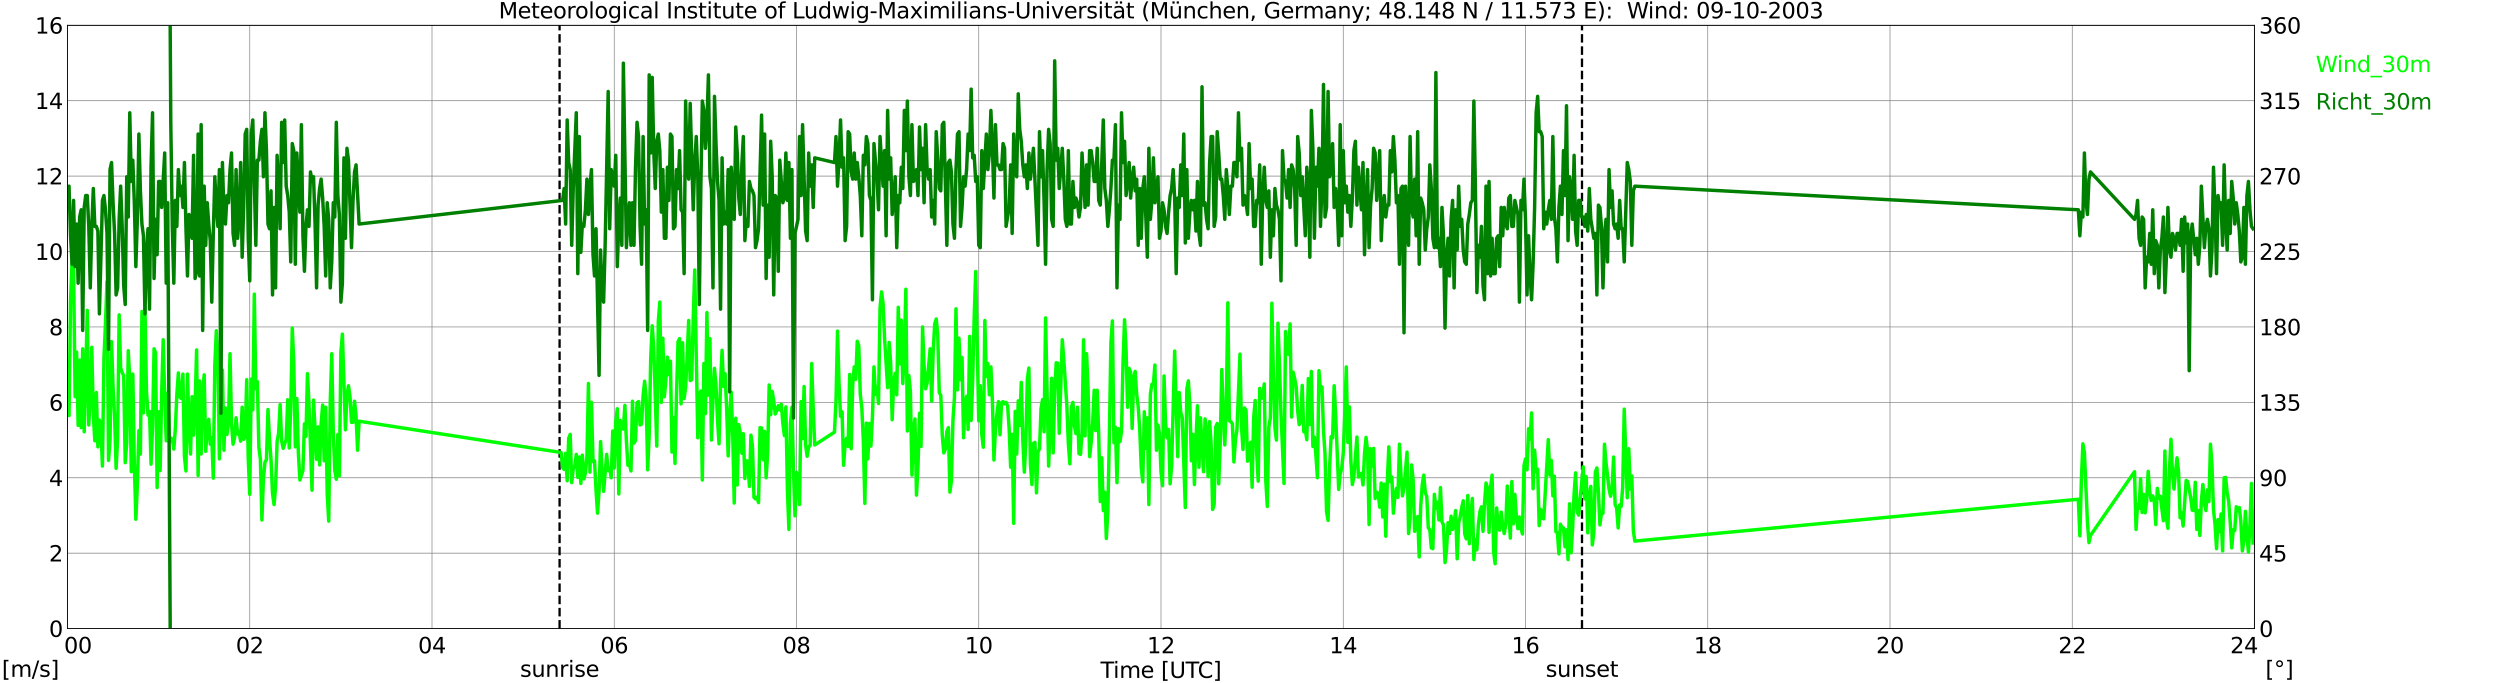 <?xml version="1.0" encoding="utf-8" standalone="no"?>
<!DOCTYPE svg PUBLIC "-//W3C//DTD SVG 1.1//EN"
  "http://www.w3.org/Graphics/SVG/1.1/DTD/svg11.dtd">
<svg xmlns:xlink="http://www.w3.org/1999/xlink" width="1085.4pt" height="296.64pt" viewBox="0 0 1085.4 296.64" xmlns="http://www.w3.org/2000/svg" version="1.1">
 <defs>
  <style type="text/css">*{stroke-linejoin: round; stroke-linecap: butt}</style>
 </defs>
 <g id="figure_1">
  <g id="patch_1">
   <path d="M 0 296.64 
L 1085.4 296.64 
L 1085.4 0 
L 0 0 
z
" style="fill: #ffffff"/>
  </g>
  <g id="axes_1">
   <g id="patch_2">
    <path d="M 29.306 272.909 
L 978.814 272.909 
L 978.814 10.976 
L 29.306 10.976 
z
" style="fill: #ffffff"/>
   </g>
   <g id="patch_3">
    <path d="M 978.814 272.909 
L 978.814 272.909 
L 978.814 10.976 
L 978.814 10.976 
z
" clip-path="url(#p1322eafb61)" style="fill: #d3d3d3; opacity: 0.25; stroke: #d3d3d3; stroke-linejoin: miter"/>
   </g>
   <g id="matplotlib.axis_1">
    <g id="xtick_1">
     <g id="line2d_1">
      <path d="M 29.306 272.909 
L 29.306 10.976 
" clip-path="url(#p1322eafb61)" style="fill: none; stroke: #808080; stroke-width: 0.3; stroke-linecap: square"/>
     </g>
     <g id="line2d_2"/>
     <g id="text_1">
      <!--    00 -->
      <g transform="translate(18.733 283.627) scale(0.095 -0.095)">
       <defs>
        <path id="DejaVuSans-20" transform="scale(0.016)"/>
        <path id="DejaVuSans-30" d="M 2034 4250 
Q 1547 4250 1301 3770 
Q 1056 3291 1056 2328 
Q 1056 1369 1301 889 
Q 1547 409 2034 409 
Q 2525 409 2770 889 
Q 3016 1369 3016 2328 
Q 3016 3291 2770 3770 
Q 2525 4250 2034 4250 
z
M 2034 4750 
Q 2819 4750 3233 4129 
Q 3647 3509 3647 2328 
Q 3647 1150 3233 529 
Q 2819 -91 2034 -91 
Q 1250 -91 836 529 
Q 422 1150 422 2328 
Q 422 3509 836 4129 
Q 1250 4750 2034 4750 
z
" transform="scale(0.016)"/>
       </defs>
       <use xlink:href="#DejaVuSans-20"/>
       <use xlink:href="#DejaVuSans-20" transform="translate(31.787 0)"/>
       <use xlink:href="#DejaVuSans-20" transform="translate(63.574 0)"/>
       <use xlink:href="#DejaVuSans-30" transform="translate(95.361 0)"/>
       <use xlink:href="#DejaVuSans-30" transform="translate(158.984 0)"/>
      </g>
     </g>
    </g>
    <g id="xtick_2">
     <g id="line2d_3">
      <path d="M 108.431 272.909 
L 108.431 10.976 
" clip-path="url(#p1322eafb61)" style="fill: none; stroke: #808080; stroke-width: 0.3; stroke-linecap: square"/>
     </g>
     <g id="line2d_4"/>
     <g id="text_2">
      <!-- 02 -->
      <g transform="translate(102.387 283.627) scale(0.095 -0.095)">
       <defs>
        <path id="DejaVuSans-32" d="M 1228 531 
L 3431 531 
L 3431 0 
L 469 0 
L 469 531 
Q 828 903 1448 1529 
Q 2069 2156 2228 2338 
Q 2531 2678 2651 2914 
Q 2772 3150 2772 3378 
Q 2772 3750 2511 3984 
Q 2250 4219 1831 4219 
Q 1534 4219 1204 4116 
Q 875 4013 500 3803 
L 500 4441 
Q 881 4594 1212 4672 
Q 1544 4750 1819 4750 
Q 2544 4750 2975 4387 
Q 3406 4025 3406 3419 
Q 3406 3131 3298 2873 
Q 3191 2616 2906 2266 
Q 2828 2175 2409 1742 
Q 1991 1309 1228 531 
z
" transform="scale(0.016)"/>
       </defs>
       <use xlink:href="#DejaVuSans-30"/>
       <use xlink:href="#DejaVuSans-32" transform="translate(63.623 0)"/>
      </g>
     </g>
    </g>
    <g id="xtick_3">
     <g id="line2d_5">
      <path d="M 187.557 272.909 
L 187.557 10.976 
" clip-path="url(#p1322eafb61)" style="fill: none; stroke: #808080; stroke-width: 0.3; stroke-linecap: square"/>
     </g>
     <g id="line2d_6"/>
     <g id="text_3">
      <!-- 04 -->
      <g transform="translate(181.513 283.627) scale(0.095 -0.095)">
       <defs>
        <path id="DejaVuSans-34" d="M 2419 4116 
L 825 1625 
L 2419 1625 
L 2419 4116 
z
M 2253 4666 
L 3047 4666 
L 3047 1625 
L 3713 1625 
L 3713 1100 
L 3047 1100 
L 3047 0 
L 2419 0 
L 2419 1100 
L 313 1100 
L 313 1709 
L 2253 4666 
z
" transform="scale(0.016)"/>
       </defs>
       <use xlink:href="#DejaVuSans-30"/>
       <use xlink:href="#DejaVuSans-34" transform="translate(63.623 0)"/>
      </g>
     </g>
    </g>
    <g id="xtick_4">
     <g id="line2d_7">
      <path d="M 266.683 272.909 
L 266.683 10.976 
" clip-path="url(#p1322eafb61)" style="fill: none; stroke: #808080; stroke-width: 0.3; stroke-linecap: square"/>
     </g>
     <g id="line2d_8"/>
     <g id="text_4">
      <!-- 06 -->
      <g transform="translate(260.638 283.627) scale(0.095 -0.095)">
       <defs>
        <path id="DejaVuSans-36" d="M 2113 2584 
Q 1688 2584 1439 2293 
Q 1191 2003 1191 1497 
Q 1191 994 1439 701 
Q 1688 409 2113 409 
Q 2538 409 2786 701 
Q 3034 994 3034 1497 
Q 3034 2003 2786 2293 
Q 2538 2584 2113 2584 
z
M 3366 4563 
L 3366 3988 
Q 3128 4100 2886 4159 
Q 2644 4219 2406 4219 
Q 1781 4219 1451 3797 
Q 1122 3375 1075 2522 
Q 1259 2794 1537 2939 
Q 1816 3084 2150 3084 
Q 2853 3084 3261 2657 
Q 3669 2231 3669 1497 
Q 3669 778 3244 343 
Q 2819 -91 2113 -91 
Q 1303 -91 875 529 
Q 447 1150 447 2328 
Q 447 3434 972 4092 
Q 1497 4750 2381 4750 
Q 2619 4750 2861 4703 
Q 3103 4656 3366 4563 
z
" transform="scale(0.016)"/>
       </defs>
       <use xlink:href="#DejaVuSans-30"/>
       <use xlink:href="#DejaVuSans-36" transform="translate(63.623 0)"/>
      </g>
     </g>
    </g>
    <g id="xtick_5">
     <g id="line2d_9">
      <path d="M 345.808 272.909 
L 345.808 10.976 
" clip-path="url(#p1322eafb61)" style="fill: none; stroke: #808080; stroke-width: 0.3; stroke-linecap: square"/>
     </g>
     <g id="line2d_10"/>
     <g id="text_5">
      <!-- 08 -->
      <g transform="translate(339.764 283.627) scale(0.095 -0.095)">
       <defs>
        <path id="DejaVuSans-38" d="M 2034 2216 
Q 1584 2216 1326 1975 
Q 1069 1734 1069 1313 
Q 1069 891 1326 650 
Q 1584 409 2034 409 
Q 2484 409 2743 651 
Q 3003 894 3003 1313 
Q 3003 1734 2745 1975 
Q 2488 2216 2034 2216 
z
M 1403 2484 
Q 997 2584 770 2862 
Q 544 3141 544 3541 
Q 544 4100 942 4425 
Q 1341 4750 2034 4750 
Q 2731 4750 3128 4425 
Q 3525 4100 3525 3541 
Q 3525 3141 3298 2862 
Q 3072 2584 2669 2484 
Q 3125 2378 3379 2068 
Q 3634 1759 3634 1313 
Q 3634 634 3220 271 
Q 2806 -91 2034 -91 
Q 1263 -91 848 271 
Q 434 634 434 1313 
Q 434 1759 690 2068 
Q 947 2378 1403 2484 
z
M 1172 3481 
Q 1172 3119 1398 2916 
Q 1625 2713 2034 2713 
Q 2441 2713 2670 2916 
Q 2900 3119 2900 3481 
Q 2900 3844 2670 4047 
Q 2441 4250 2034 4250 
Q 1625 4250 1398 4047 
Q 1172 3844 1172 3481 
z
" transform="scale(0.016)"/>
       </defs>
       <use xlink:href="#DejaVuSans-30"/>
       <use xlink:href="#DejaVuSans-38" transform="translate(63.623 0)"/>
      </g>
     </g>
    </g>
    <g id="xtick_6">
     <g id="line2d_11">
      <path d="M 424.934 272.909 
L 424.934 10.976 
" clip-path="url(#p1322eafb61)" style="fill: none; stroke: #808080; stroke-width: 0.3; stroke-linecap: square"/>
     </g>
     <g id="line2d_12"/>
     <g id="text_6">
      <!-- 10 -->
      <g transform="translate(418.89 283.627) scale(0.095 -0.095)">
       <defs>
        <path id="DejaVuSans-31" d="M 794 531 
L 1825 531 
L 1825 4091 
L 703 3866 
L 703 4441 
L 1819 4666 
L 2450 4666 
L 2450 531 
L 3481 531 
L 3481 0 
L 794 0 
L 794 531 
z
" transform="scale(0.016)"/>
       </defs>
       <use xlink:href="#DejaVuSans-31"/>
       <use xlink:href="#DejaVuSans-30" transform="translate(63.623 0)"/>
      </g>
     </g>
    </g>
    <g id="xtick_7">
     <g id="line2d_13">
      <path d="M 504.06 272.909 
L 504.06 10.976 
" clip-path="url(#p1322eafb61)" style="fill: none; stroke: #808080; stroke-width: 0.3; stroke-linecap: square"/>
     </g>
     <g id="line2d_14"/>
     <g id="text_7">
      <!-- 12 -->
      <g transform="translate(498.015 283.627) scale(0.095 -0.095)">
       <use xlink:href="#DejaVuSans-31"/>
       <use xlink:href="#DejaVuSans-32" transform="translate(63.623 0)"/>
      </g>
     </g>
    </g>
    <g id="xtick_8">
     <g id="line2d_15">
      <path d="M 583.185 272.909 
L 583.185 10.976 
" clip-path="url(#p1322eafb61)" style="fill: none; stroke: #808080; stroke-width: 0.3; stroke-linecap: square"/>
     </g>
     <g id="line2d_16"/>
     <g id="text_8">
      <!-- 14 -->
      <g transform="translate(577.141 283.627) scale(0.095 -0.095)">
       <use xlink:href="#DejaVuSans-31"/>
       <use xlink:href="#DejaVuSans-34" transform="translate(63.623 0)"/>
      </g>
     </g>
    </g>
    <g id="xtick_9">
     <g id="line2d_17">
      <path d="M 662.311 272.909 
L 662.311 10.976 
" clip-path="url(#p1322eafb61)" style="fill: none; stroke: #808080; stroke-width: 0.3; stroke-linecap: square"/>
     </g>
     <g id="line2d_18"/>
     <g id="text_9">
      <!-- 16 -->
      <g transform="translate(656.267 283.627) scale(0.095 -0.095)">
       <use xlink:href="#DejaVuSans-31"/>
       <use xlink:href="#DejaVuSans-36" transform="translate(63.623 0)"/>
      </g>
     </g>
    </g>
    <g id="xtick_10">
     <g id="line2d_19">
      <path d="M 741.437 272.909 
L 741.437 10.976 
" clip-path="url(#p1322eafb61)" style="fill: none; stroke: #808080; stroke-width: 0.3; stroke-linecap: square"/>
     </g>
     <g id="line2d_20"/>
     <g id="text_10">
      <!-- 18 -->
      <g transform="translate(735.392 283.627) scale(0.095 -0.095)">
       <use xlink:href="#DejaVuSans-31"/>
       <use xlink:href="#DejaVuSans-38" transform="translate(63.623 0)"/>
      </g>
     </g>
    </g>
    <g id="xtick_11">
     <g id="line2d_21">
      <path d="M 820.562 272.909 
L 820.562 10.976 
" clip-path="url(#p1322eafb61)" style="fill: none; stroke: #808080; stroke-width: 0.3; stroke-linecap: square"/>
     </g>
     <g id="line2d_22"/>
     <g id="text_11">
      <!-- 20 -->
      <g transform="translate(814.518 283.627) scale(0.095 -0.095)">
       <use xlink:href="#DejaVuSans-32"/>
       <use xlink:href="#DejaVuSans-30" transform="translate(63.623 0)"/>
      </g>
     </g>
    </g>
    <g id="xtick_12">
     <g id="line2d_23">
      <path d="M 899.688 272.909 
L 899.688 10.976 
" clip-path="url(#p1322eafb61)" style="fill: none; stroke: #808080; stroke-width: 0.3; stroke-linecap: square"/>
     </g>
     <g id="line2d_24"/>
     <g id="text_12">
      <!-- 22 -->
      <g transform="translate(893.644 283.627) scale(0.095 -0.095)">
       <use xlink:href="#DejaVuSans-32"/>
       <use xlink:href="#DejaVuSans-32" transform="translate(63.623 0)"/>
      </g>
     </g>
    </g>
    <g id="xtick_13">
     <g id="line2d_25">
      <path d="M 978.814 272.909 
L 978.814 10.976 
" clip-path="url(#p1322eafb61)" style="fill: none; stroke: #808080; stroke-width: 0.3; stroke-linecap: square"/>
     </g>
     <g id="line2d_26"/>
     <g id="text_13">
      <!-- 24    -->
      <g transform="translate(968.241 283.627) scale(0.095 -0.095)">
       <use xlink:href="#DejaVuSans-32"/>
       <use xlink:href="#DejaVuSans-34" transform="translate(63.623 0)"/>
       <use xlink:href="#DejaVuSans-20" transform="translate(127.246 0)"/>
       <use xlink:href="#DejaVuSans-20" transform="translate(159.033 0)"/>
       <use xlink:href="#DejaVuSans-20" transform="translate(190.82 0)"/>
      </g>
     </g>
    </g>
    <g id="text_14">
     <!-- Time [UTC] -->
     <g transform="translate(477.806 294.322) scale(0.095 -0.095)">
      <defs>
       <path id="DejaVuSans-54" d="M -19 4666 
L 3928 4666 
L 3928 4134 
L 2272 4134 
L 2272 0 
L 1638 0 
L 1638 4134 
L -19 4134 
L -19 4666 
z
" transform="scale(0.016)"/>
       <path id="DejaVuSans-69" d="M 603 3500 
L 1178 3500 
L 1178 0 
L 603 0 
L 603 3500 
z
M 603 4863 
L 1178 4863 
L 1178 4134 
L 603 4134 
L 603 4863 
z
" transform="scale(0.016)"/>
       <path id="DejaVuSans-6d" d="M 3328 2828 
Q 3544 3216 3844 3400 
Q 4144 3584 4550 3584 
Q 5097 3584 5394 3201 
Q 5691 2819 5691 2113 
L 5691 0 
L 5113 0 
L 5113 2094 
Q 5113 2597 4934 2840 
Q 4756 3084 4391 3084 
Q 3944 3084 3684 2787 
Q 3425 2491 3425 1978 
L 3425 0 
L 2847 0 
L 2847 2094 
Q 2847 2600 2669 2842 
Q 2491 3084 2119 3084 
Q 1678 3084 1418 2786 
Q 1159 2488 1159 1978 
L 1159 0 
L 581 0 
L 581 3500 
L 1159 3500 
L 1159 2956 
Q 1356 3278 1631 3431 
Q 1906 3584 2284 3584 
Q 2666 3584 2933 3390 
Q 3200 3197 3328 2828 
z
" transform="scale(0.016)"/>
       <path id="DejaVuSans-65" d="M 3597 1894 
L 3597 1613 
L 953 1613 
Q 991 1019 1311 708 
Q 1631 397 2203 397 
Q 2534 397 2845 478 
Q 3156 559 3463 722 
L 3463 178 
Q 3153 47 2828 -22 
Q 2503 -91 2169 -91 
Q 1331 -91 842 396 
Q 353 884 353 1716 
Q 353 2575 817 3079 
Q 1281 3584 2069 3584 
Q 2775 3584 3186 3129 
Q 3597 2675 3597 1894 
z
M 3022 2063 
Q 3016 2534 2758 2815 
Q 2500 3097 2075 3097 
Q 1594 3097 1305 2825 
Q 1016 2553 972 2059 
L 3022 2063 
z
" transform="scale(0.016)"/>
       <path id="DejaVuSans-5b" d="M 550 4863 
L 1875 4863 
L 1875 4416 
L 1125 4416 
L 1125 -397 
L 1875 -397 
L 1875 -844 
L 550 -844 
L 550 4863 
z
" transform="scale(0.016)"/>
       <path id="DejaVuSans-55" d="M 556 4666 
L 1191 4666 
L 1191 1831 
Q 1191 1081 1462 751 
Q 1734 422 2344 422 
Q 2950 422 3222 751 
Q 3494 1081 3494 1831 
L 3494 4666 
L 4128 4666 
L 4128 1753 
Q 4128 841 3676 375 
Q 3225 -91 2344 -91 
Q 1459 -91 1007 375 
Q 556 841 556 1753 
L 556 4666 
z
" transform="scale(0.016)"/>
       <path id="DejaVuSans-43" d="M 4122 4306 
L 4122 3641 
Q 3803 3938 3442 4084 
Q 3081 4231 2675 4231 
Q 1875 4231 1450 3742 
Q 1025 3253 1025 2328 
Q 1025 1406 1450 917 
Q 1875 428 2675 428 
Q 3081 428 3442 575 
Q 3803 722 4122 1019 
L 4122 359 
Q 3791 134 3420 21 
Q 3050 -91 2638 -91 
Q 1578 -91 968 557 
Q 359 1206 359 2328 
Q 359 3453 968 4101 
Q 1578 4750 2638 4750 
Q 3056 4750 3426 4639 
Q 3797 4528 4122 4306 
z
" transform="scale(0.016)"/>
       <path id="DejaVuSans-5d" d="M 1947 4863 
L 1947 -844 
L 622 -844 
L 622 -397 
L 1369 -397 
L 1369 4416 
L 622 4416 
L 622 4863 
L 1947 4863 
z
" transform="scale(0.016)"/>
      </defs>
      <use xlink:href="#DejaVuSans-54"/>
      <use xlink:href="#DejaVuSans-69" transform="translate(57.959 0)"/>
      <use xlink:href="#DejaVuSans-6d" transform="translate(85.742 0)"/>
      <use xlink:href="#DejaVuSans-65" transform="translate(183.154 0)"/>
      <use xlink:href="#DejaVuSans-20" transform="translate(244.678 0)"/>
      <use xlink:href="#DejaVuSans-5b" transform="translate(276.465 0)"/>
      <use xlink:href="#DejaVuSans-55" transform="translate(315.479 0)"/>
      <use xlink:href="#DejaVuSans-54" transform="translate(388.672 0)"/>
      <use xlink:href="#DejaVuSans-43" transform="translate(443.881 0)"/>
      <use xlink:href="#DejaVuSans-5d" transform="translate(513.705 0)"/>
     </g>
    </g>
   </g>
   <g id="matplotlib.axis_2">
    <g id="ytick_1">
     <g id="line2d_27">
      <path d="M 29.306 272.909 
L 978.814 272.909 
" clip-path="url(#p1322eafb61)" style="fill: none; stroke: #808080; stroke-width: 0.3; stroke-linecap: square"/>
     </g>
     <g id="line2d_28"/>
     <g id="text_15">
      <!-- 0 -->
      <g transform="translate(21.261 276.518) scale(0.095 -0.095)">
       <use xlink:href="#DejaVuSans-30"/>
      </g>
     </g>
    </g>
    <g id="ytick_2">
     <g id="line2d_29">
      <path d="M 29.306 240.167 
L 978.814 240.167 
" clip-path="url(#p1322eafb61)" style="fill: none; stroke: #808080; stroke-width: 0.3; stroke-linecap: square"/>
     </g>
     <g id="line2d_30"/>
     <g id="text_16">
      <!-- 2 -->
      <g transform="translate(21.261 243.776) scale(0.095 -0.095)">
       <use xlink:href="#DejaVuSans-32"/>
      </g>
     </g>
    </g>
    <g id="ytick_3">
     <g id="line2d_31">
      <path d="M 29.306 207.426 
L 978.814 207.426 
" clip-path="url(#p1322eafb61)" style="fill: none; stroke: #808080; stroke-width: 0.3; stroke-linecap: square"/>
     </g>
     <g id="line2d_32"/>
     <g id="text_17">
      <!-- 4 -->
      <g transform="translate(21.261 211.035) scale(0.095 -0.095)">
       <use xlink:href="#DejaVuSans-34"/>
      </g>
     </g>
    </g>
    <g id="ytick_4">
     <g id="line2d_33">
      <path d="M 29.306 174.684 
L 978.814 174.684 
" clip-path="url(#p1322eafb61)" style="fill: none; stroke: #808080; stroke-width: 0.3; stroke-linecap: square"/>
     </g>
     <g id="line2d_34"/>
     <g id="text_18">
      <!-- 6 -->
      <g transform="translate(21.261 178.293) scale(0.095 -0.095)">
       <use xlink:href="#DejaVuSans-36"/>
      </g>
     </g>
    </g>
    <g id="ytick_5">
     <g id="line2d_35">
      <path d="M 29.306 141.942 
L 978.814 141.942 
" clip-path="url(#p1322eafb61)" style="fill: none; stroke: #808080; stroke-width: 0.3; stroke-linecap: square"/>
     </g>
     <g id="line2d_36"/>
     <g id="text_19">
      <!-- 8 -->
      <g transform="translate(21.261 145.551) scale(0.095 -0.095)">
       <use xlink:href="#DejaVuSans-38"/>
      </g>
     </g>
    </g>
    <g id="ytick_6">
     <g id="line2d_37">
      <path d="M 29.306 109.201 
L 978.814 109.201 
" clip-path="url(#p1322eafb61)" style="fill: none; stroke: #808080; stroke-width: 0.3; stroke-linecap: square"/>
     </g>
     <g id="line2d_38"/>
     <g id="text_20">
      <!-- 10 -->
      <g transform="translate(15.217 112.81) scale(0.095 -0.095)">
       <use xlink:href="#DejaVuSans-31"/>
       <use xlink:href="#DejaVuSans-30" transform="translate(63.623 0)"/>
      </g>
     </g>
    </g>
    <g id="ytick_7">
     <g id="line2d_39">
      <path d="M 29.306 76.459 
L 978.814 76.459 
" clip-path="url(#p1322eafb61)" style="fill: none; stroke: #808080; stroke-width: 0.3; stroke-linecap: square"/>
     </g>
     <g id="line2d_40"/>
     <g id="text_21">
      <!-- 12 -->
      <g transform="translate(15.217 80.068) scale(0.095 -0.095)">
       <use xlink:href="#DejaVuSans-31"/>
       <use xlink:href="#DejaVuSans-32" transform="translate(63.623 0)"/>
      </g>
     </g>
    </g>
    <g id="ytick_8">
     <g id="line2d_41">
      <path d="M 29.306 43.717 
L 978.814 43.717 
" clip-path="url(#p1322eafb61)" style="fill: none; stroke: #808080; stroke-width: 0.3; stroke-linecap: square"/>
     </g>
     <g id="line2d_42"/>
     <g id="text_22">
      <!-- 14 -->
      <g transform="translate(15.217 47.327) scale(0.095 -0.095)">
       <use xlink:href="#DejaVuSans-31"/>
       <use xlink:href="#DejaVuSans-34" transform="translate(63.623 0)"/>
      </g>
     </g>
    </g>
    <g id="ytick_9">
     <g id="line2d_43">
      <path d="M 29.306 10.976 
L 978.814 10.976 
" clip-path="url(#p1322eafb61)" style="fill: none; stroke: #808080; stroke-width: 0.3; stroke-linecap: square"/>
     </g>
     <g id="line2d_44"/>
     <g id="text_23">
      <!-- 16 -->
      <g transform="translate(15.217 14.585) scale(0.095 -0.095)">
       <use xlink:href="#DejaVuSans-31"/>
       <use xlink:href="#DejaVuSans-36" transform="translate(63.623 0)"/>
      </g>
     </g>
    </g>
   </g>
   <g id="line2d_45">
    <path d="M 242.945 272.909 
L 242.945 10.976 
" clip-path="url(#p1322eafb61)" style="fill: none; stroke-dasharray: 3.7,1.6; stroke-dashoffset: 0; stroke: #000000"/>
   </g>
   <g id="line2d_46">
    <path d="M 686.84 272.909 
L 686.84 10.976 
" clip-path="url(#p1322eafb61)" style="fill: none; stroke-dasharray: 3.7,1.6; stroke-dashoffset: 0; stroke: #000000"/>
   </g>
   <g id="line2d_47">
    <path d="M 29.306 172.719 
L 29.965 180.414 
L 30.625 130.81 
L 31.284 113.13 
L 31.943 115.749 
L 32.603 172.228 
L 33.262 152.911 
L 33.921 184.67 
L 34.581 156.349 
L 35.24 185.652 
L 35.9 151.437 
L 36.559 187.453 
L 37.218 163.224 
L 37.878 134.739 
L 38.537 184.506 
L 39.197 172.065 
L 39.856 150.782 
L 40.515 180.577 
L 41.175 191.382 
L 41.834 170.427 
L 42.493 194.001 
L 43.153 182.378 
L 43.812 185.98 
L 44.472 202.351 
L 45.131 155.366 
L 45.79 140.469 
L 46.45 122.297 
L 47.109 199.895 
L 47.768 191.218 
L 48.428 148.327 
L 49.087 168.299 
L 49.747 180.741 
L 50.406 203.333 
L 51.065 190.727 
L 51.725 136.704 
L 52.384 159.786 
L 53.043 161.751 
L 53.703 163.061 
L 54.362 200.877 
L 55.022 192.201 
L 55.681 152.256 
L 56.34 164.861 
L 57 204.806 
L 57.659 162.406 
L 58.319 201.368 
L 58.978 225.433 
L 59.637 210.536 
L 60.297 186.962 
L 60.956 197.112 
L 61.615 135.23 
L 62.275 179.268 
L 62.934 133.266 
L 63.594 169.773 
L 64.253 180.25 
L 64.912 178.613 
L 65.572 201.532 
L 66.231 185.325 
L 66.89 151.437 
L 67.55 153.238 
L 68.209 211.682 
L 68.869 178.777 
L 69.528 204.315 
L 70.187 170.591 
L 70.847 147.508 
L 71.506 172.065 
L 72.166 191.382 
L 72.825 170.591 
L 73.484 191.546 
L 74.144 190.072 
L 74.803 190.564 
L 75.462 194.984 
L 76.122 186.143 
L 76.781 171.246 
L 77.441 161.915 
L 78.1 172.392 
L 78.759 173.047 
L 79.419 162.406 
L 80.078 198.258 
L 80.737 204.479 
L 81.397 162.406 
L 82.056 184.015 
L 82.716 197.112 
L 83.375 172.228 
L 84.034 188.926 
L 84.694 176.485 
L 85.353 151.928 
L 86.013 206.443 
L 86.672 165.353 
L 87.331 197.112 
L 87.991 169.609 
L 88.65 162.733 
L 89.309 195.966 
L 89.969 186.143 
L 90.628 182.051 
L 91.288 192.855 
L 91.947 190.072 
L 92.606 207.589 
L 93.266 158.313 
L 93.925 143.579 
L 94.584 154.384 
L 95.244 199.24 
L 96.563 160.605 
L 97.222 195.475 
L 97.881 177.14 
L 98.541 188.599 
L 99.2 183.524 
L 99.86 153.566 
L 100.519 183.852 
L 101.178 192.855 
L 101.838 190.072 
L 102.497 181.396 
L 103.156 188.435 
L 103.816 187.617 
L 104.475 191.546 
L 105.135 176.812 
L 105.794 190.727 
L 106.453 189.418 
L 107.113 164.861 
L 107.772 198.913 
L 108.431 214.629 
L 109.091 164.534 
L 109.75 177.958 
L 110.41 127.7 
L 111.069 168.79 
L 111.728 165.68 
L 112.388 194.165 
L 113.047 199.404 
L 113.707 225.761 
L 114.366 207.917 
L 115.025 200.713 
L 115.685 199.568 
L 116.344 177.794 
L 117.003 190.564 
L 117.663 199.404 
L 118.322 214.301 
L 118.982 219.049 
L 119.641 211.518 
L 120.3 191.71 
L 120.96 188.108 
L 121.619 175.666 
L 122.278 191.382 
L 122.938 194.656 
L 124.257 190.727 
L 124.916 173.538 
L 125.575 194.493 
L 126.235 177.14 
L 126.894 142.433 
L 127.553 157.658 
L 128.213 194.001 
L 128.872 173.047 
L 129.532 196.457 
L 130.191 208.408 
L 131.51 204.315 
L 132.169 184.015 
L 132.829 189.418 
L 133.488 162.242 
L 134.147 175.175 
L 135.466 212.828 
L 136.125 173.702 
L 137.444 199.404 
L 138.104 185.325 
L 138.763 201.859 
L 139.422 184.015 
L 140.082 175.83 
L 140.741 200.059 
L 141.4 176.812 
L 142.06 214.465 
L 142.719 226.252 
L 143.379 174.356 
L 144.038 153.566 
L 144.697 187.944 
L 145.357 204.315 
L 146.016 208.08 
L 146.676 188.599 
L 147.335 206.607 
L 147.994 152.911 
L 148.654 145.053 
L 149.972 186.635 
L 150.632 171.901 
L 151.291 167.481 
L 151.951 172.065 
L 152.61 183.36 
L 153.269 183.36 
L 153.929 174.193 
L 154.588 180.741 
L 155.247 195.475 
L 155.907 182.869 
L 243.604 196.457 
L 244.264 203.005 
L 244.923 203.824 
L 245.583 196.784 
L 246.242 208.735 
L 246.901 190.236 
L 247.561 188.599 
L 248.22 209.554 
L 248.88 203.497 
L 249.539 202.514 
L 250.198 197.276 
L 250.858 207.262 
L 251.517 198.422 
L 252.176 209.881 
L 252.836 197.603 
L 253.495 207.917 
L 254.155 205.461 
L 254.814 198.258 
L 255.473 166.498 
L 256.133 204.97 
L 256.792 174.684 
L 257.451 200.386 
L 258.111 200.059 
L 258.77 212.828 
L 259.43 222.814 
L 260.089 213.319 
L 260.748 191.71 
L 261.408 204.151 
L 262.067 213.319 
L 263.386 197.276 
L 264.045 204.315 
L 264.705 203.169 
L 265.364 207.426 
L 266.023 187.126 
L 266.683 203.169 
L 267.342 183.197 
L 268.002 177.467 
L 268.661 214.465 
L 269.32 182.542 
L 269.98 184.67 
L 270.639 186.307 
L 271.298 175.994 
L 271.958 191.546 
L 272.617 202.023 
L 273.277 201.368 
L 273.936 204.479 
L 274.595 174.193 
L 275.255 192.364 
L 275.914 191.218 
L 276.573 174.848 
L 277.233 174.356 
L 277.892 184.506 
L 278.552 184.179 
L 279.211 171.737 
L 279.87 165.516 
L 280.53 172.719 
L 281.189 203.988 
L 281.849 188.926 
L 282.508 155.53 
L 283.167 141.451 
L 283.827 151.11 
L 285.145 193.674 
L 285.805 139.65 
L 286.464 131.137 
L 287.124 174.684 
L 287.783 146.853 
L 288.442 172.228 
L 289.102 165.025 
L 289.761 155.039 
L 290.42 162.733 
L 291.08 156.84 
L 291.739 196.293 
L 292.399 181.232 
L 293.058 201.205 
L 293.717 170.919 
L 294.377 148.327 
L 295.036 147.017 
L 295.696 175.339 
L 296.355 148.818 
L 297.014 173.047 
L 297.674 167.972 
L 298.333 154.711 
L 298.992 139.159 
L 299.652 165.189 
L 300.311 164.861 
L 300.971 138.177 
L 301.63 117.222 
L 302.949 190.072 
L 303.608 170.919 
L 304.267 169.773 
L 304.927 208.408 
L 305.586 157.822 
L 306.246 179.595 
L 306.905 135.721 
L 307.564 171.573 
L 308.224 147.017 
L 308.883 191.055 
L 309.543 173.374 
L 310.202 159.95 
L 310.861 167.153 
L 311.521 182.378 
L 312.18 192.692 
L 312.839 165.844 
L 313.499 152.092 
L 314.158 167.808 
L 314.818 162.242 
L 315.477 177.303 
L 316.136 197.93 
L 316.796 180.741 
L 317.455 170.264 
L 318.114 188.435 
L 318.774 218.394 
L 319.433 181.56 
L 320.093 210.536 
L 320.752 184.343 
L 321.411 188.108 
L 322.071 196.784 
L 322.73 188.272 
L 323.39 207.753 
L 324.049 200.059 
L 324.708 200.222 
L 325.368 211.191 
L 326.027 188.926 
L 326.686 193.674 
L 327.346 215.938 
L 328.005 216.593 
L 328.665 215.775 
L 329.324 218.23 
L 329.983 185.652 
L 330.643 185.816 
L 331.302 199.568 
L 331.961 187.289 
L 332.621 207.426 
L 333.28 196.948 
L 333.94 167.153 
L 334.599 180.086 
L 335.258 169.936 
L 335.918 174.029 
L 336.577 179.759 
L 337.236 178.285 
L 337.896 176.157 
L 338.555 177.958 
L 339.215 175.502 
L 339.874 183.688 
L 340.533 189.09 
L 341.193 176.648 
L 341.852 212.5 
L 342.512 229.854 
L 343.171 184.179 
L 343.83 176.812 
L 344.49 203.824 
L 345.149 223.96 
L 345.808 205.134 
L 346.468 209.554 
L 347.127 219.049 
L 347.787 174.356 
L 348.446 190.4 
L 349.105 167.808 
L 349.765 193.183 
L 350.424 198.094 
L 351.083 194.165 
L 351.743 193.347 
L 352.402 157.822 
L 353.062 177.467 
L 353.721 193.183 
L 362.293 187.617 
L 362.952 174.029 
L 363.612 143.743 
L 364.271 166.335 
L 364.93 180.741 
L 365.59 178.777 
L 366.249 202.023 
L 366.909 192.855 
L 367.568 190.236 
L 368.227 193.838 
L 368.887 162.569 
L 369.546 194.82 
L 370.206 167.153 
L 370.865 159.295 
L 371.524 164.698 
L 372.184 148.163 
L 372.843 150.128 
L 373.502 171.246 
L 374.162 176.976 
L 374.821 191.218 
L 375.481 218.558 
L 376.14 183.688 
L 376.799 199.24 
L 377.459 183.852 
L 378.118 193.674 
L 378.777 181.069 
L 379.437 159.295 
L 380.096 171.246 
L 380.756 168.136 
L 381.415 175.175 
L 382.074 133.593 
L 382.734 126.717 
L 383.393 131.792 
L 384.053 147.017 
L 385.371 168.299 
L 386.031 148.654 
L 386.69 157.495 
L 387.349 182.214 
L 388.009 165.68 
L 388.668 162.078 
L 389.328 171.41 
L 389.987 133.429 
L 390.646 157.986 
L 391.306 138.995 
L 391.965 166.498 
L 392.624 151.437 
L 393.284 125.571 
L 393.943 187.126 
L 394.603 163.061 
L 395.262 170.1 
L 395.921 206.28 
L 396.581 187.126 
L 397.24 181.887 
L 397.899 214.956 
L 398.559 202.351 
L 399.218 179.431 
L 399.878 193.838 
L 400.537 141.942 
L 401.196 158.64 
L 401.856 168.79 
L 402.515 166.335 
L 403.834 151.437 
L 404.493 174.193 
L 405.153 152.42 
L 405.812 140.633 
L 406.471 138.504 
L 407.131 145.216 
L 407.79 170.427 
L 408.45 171.573 
L 409.109 189.254 
L 409.768 196.621 
L 410.428 194.984 
L 411.087 187.289 
L 411.746 185.652 
L 412.406 213.646 
L 413.065 208.735 
L 413.725 182.542 
L 414.384 172.556 
L 415.043 134.084 
L 415.703 169.282 
L 416.362 146.853 
L 417.022 164.861 
L 417.681 155.203 
L 418.34 190.072 
L 419 175.339 
L 419.659 172.065 
L 420.318 186.471 
L 420.978 146.035 
L 421.637 182.542 
L 422.297 165.189 
L 422.956 137.522 
L 423.615 117.877 
L 424.934 182.706 
L 425.593 167.481 
L 426.253 188.763 
L 426.912 194.165 
L 427.572 139.159 
L 428.231 163.388 
L 428.89 157.822 
L 429.55 171.41 
L 430.209 159.295 
L 430.869 174.193 
L 431.528 199.731 
L 432.187 186.143 
L 432.847 179.431 
L 433.506 174.356 
L 434.165 188.763 
L 434.825 174.848 
L 435.484 174.356 
L 436.144 175.339 
L 436.803 174.684 
L 437.462 176.157 
L 438.122 185.98 
L 438.781 202.842 
L 439.44 188.599 
L 440.1 227.234 
L 440.759 178.613 
L 441.419 197.112 
L 442.078 174.029 
L 442.737 184.67 
L 443.397 166.007 
L 444.056 190.891 
L 444.716 204.97 
L 445.375 191.546 
L 446.034 164.534 
L 446.694 159.786 
L 447.353 201.368 
L 448.012 210.372 
L 448.672 192.528 
L 449.331 192.037 
L 449.991 213.974 
L 450.65 196.293 
L 451.309 194.82 
L 451.969 177.467 
L 452.628 173.538 
L 453.287 187.453 
L 453.947 138.013 
L 455.266 202.351 
L 455.925 186.143 
L 456.584 164.207 
L 457.244 196.621 
L 457.903 169.282 
L 458.563 157.495 
L 459.222 157.658 
L 459.881 188.108 
L 461.2 147.508 
L 461.859 156.185 
L 463.178 175.994 
L 463.838 192.692 
L 464.497 201.368 
L 465.156 176.648 
L 465.816 174.684 
L 466.475 184.997 
L 467.134 188.272 
L 467.794 176.812 
L 468.453 196.948 
L 469.113 197.276 
L 469.772 187.781 
L 470.431 147.508 
L 471.091 189.254 
L 471.75 153.566 
L 472.409 169.118 
L 473.069 198.258 
L 473.728 192.201 
L 474.388 183.688 
L 475.047 169.445 
L 475.706 186.962 
L 476.366 169.445 
L 477.025 189.09 
L 477.685 217.739 
L 478.344 198.749 
L 479.003 221.668 
L 479.663 213.646 
L 480.322 233.783 
L 480.981 222.159 
L 481.641 188.926 
L 482.3 148.982 
L 482.96 139.323 
L 483.619 192.201 
L 484.278 185.489 
L 484.938 209.554 
L 485.597 186.143 
L 486.256 191.71 
L 486.916 187.126 
L 487.575 157.003 
L 488.235 138.832 
L 488.894 151.765 
L 489.553 176.812 
L 490.213 159.95 
L 490.872 161.587 
L 491.532 185.98 
L 492.191 164.043 
L 492.85 161.26 
L 493.51 171.246 
L 494.169 176.648 
L 494.828 186.471 
L 495.488 203.169 
L 496.147 209.226 
L 496.807 178.777 
L 497.466 194.656 
L 498.125 181.396 
L 498.785 219.049 
L 499.444 171.082 
L 500.103 166.826 
L 500.763 166.662 
L 501.422 158.477 
L 502.082 195.475 
L 502.741 184.506 
L 503.4 188.435 
L 504.06 204.806 
L 504.719 210.863 
L 505.379 163.224 
L 506.038 183.688 
L 506.697 190.072 
L 507.357 186.471 
L 508.016 210.045 
L 508.675 202.187 
L 509.994 152.42 
L 511.313 198.258 
L 511.972 170.427 
L 512.632 179.104 
L 513.291 181.232 
L 514.61 220.358 
L 515.269 168.954 
L 515.929 165.353 
L 516.588 175.502 
L 517.247 200.059 
L 517.907 188.599 
L 518.566 210.372 
L 519.226 191.382 
L 519.885 176.157 
L 520.544 202.842 
L 521.204 181.396 
L 522.522 204.806 
L 523.182 181.887 
L 523.841 186.798 
L 524.501 206.934 
L 525.16 183.033 
L 525.819 192.692 
L 526.479 221.177 
L 527.138 219.049 
L 527.797 185.489 
L 528.457 183.852 
L 529.116 210.045 
L 529.776 192.201 
L 530.435 160.441 
L 531.094 179.268 
L 531.754 193.183 
L 532.413 175.83 
L 533.073 131.465 
L 533.732 182.706 
L 534.391 183.033 
L 535.051 184.015 
L 535.71 200.55 
L 536.369 191.218 
L 537.029 186.635 
L 538.348 153.729 
L 539.007 185.325 
L 539.666 195.147 
L 540.326 177.14 
L 540.985 178.122 
L 541.644 200.222 
L 542.304 195.639 
L 542.963 192.037 
L 543.623 211.518 
L 544.282 181.56 
L 544.941 173.865 
L 545.601 196.621 
L 546.26 208.899 
L 546.919 168.627 
L 547.579 173.047 
L 548.238 172.065 
L 548.898 166.662 
L 549.557 208.735 
L 550.216 219.867 
L 550.876 185.325 
L 551.535 181.396 
L 552.195 131.629 
L 552.854 162.242 
L 553.513 185.816 
L 554.173 191.055 
L 554.832 140.305 
L 555.491 158.313 
L 556.151 179.431 
L 557.47 209.881 
L 558.129 143.907 
L 558.788 152.092 
L 559.448 153.893 
L 560.107 140.633 
L 560.766 181.069 
L 561.426 161.587 
L 562.085 164.37 
L 562.745 167.808 
L 563.404 178.449 
L 564.063 184.343 
L 564.723 182.869 
L 565.382 167.317 
L 566.042 187.453 
L 566.701 186.307 
L 567.36 190.891 
L 568.02 164.37 
L 568.679 184.343 
L 569.338 161.26 
L 569.998 193.838 
L 570.657 189.745 
L 571.317 197.767 
L 571.976 207.426 
L 572.635 160.932 
L 573.295 169.609 
L 573.954 167.972 
L 574.613 187.126 
L 575.273 197.112 
L 575.932 222.159 
L 576.592 225.925 
L 577.251 203.005 
L 577.91 189.581 
L 578.57 190.072 
L 579.229 167.481 
L 579.889 180.086 
L 581.207 212.5 
L 581.867 205.788 
L 582.526 203.169 
L 583.185 196.784 
L 583.845 179.595 
L 584.504 159.295 
L 585.164 192.037 
L 585.823 176.648 
L 586.482 199.895 
L 587.142 210.372 
L 587.801 206.934 
L 589.12 189.745 
L 589.779 207.098 
L 590.439 205.788 
L 591.098 205.461 
L 591.757 210.536 
L 592.417 196.948 
L 593.076 189.909 
L 593.736 195.475 
L 594.395 227.725 
L 595.054 194.82 
L 595.714 202.351 
L 596.373 194.656 
L 597.032 216.429 
L 597.692 213.646 
L 598.351 214.138 
L 599.011 220.195 
L 599.67 209.717 
L 600.329 224.451 
L 600.989 210.209 
L 601.648 232.8 
L 602.307 209.226 
L 602.967 194.001 
L 603.626 209.063 
L 604.286 207.098 
L 604.945 222.814 
L 605.604 215.611 
L 606.264 212.009 
L 606.923 215.938 
L 607.582 192.855 
L 608.242 206.116 
L 608.901 215.284 
L 609.561 211.846 
L 610.879 196.293 
L 611.539 231.654 
L 612.198 225.27 
L 612.858 201.859 
L 613.517 208.244 
L 614.176 230.672 
L 615.495 224.287 
L 616.154 241.804 
L 616.814 219.867 
L 617.473 210.536 
L 618.133 206.28 
L 618.792 213.81 
L 619.451 215.611 
L 620.111 229.199 
L 620.77 230.017 
L 621.429 237.875 
L 622.089 238.203 
L 622.748 214.629 
L 623.408 220.686 
L 624.067 218.067 
L 624.726 225.761 
L 625.386 211.682 
L 626.045 226.579 
L 626.705 227.889 
L 627.364 244.26 
L 628.023 239.021 
L 628.683 226.907 
L 629.342 231.654 
L 630.001 224.124 
L 630.661 229.854 
L 631.32 227.071 
L 631.98 221.668 
L 632.639 242.623 
L 633.298 226.907 
L 633.958 224.287 
L 634.617 220.358 
L 635.276 217.412 
L 635.936 231.818 
L 636.595 233.946 
L 637.255 215.12 
L 637.914 236.074 
L 638.573 223.469 
L 639.233 216.429 
L 639.892 242.95 
L 640.552 234.274 
L 641.211 238.694 
L 641.87 227.562 
L 642.53 221.996 
L 643.189 220.031 
L 643.848 230.672 
L 644.508 218.721 
L 645.167 209.717 
L 645.827 211.846 
L 646.486 231.163 
L 647.145 211.518 
L 647.805 206.28 
L 648.464 239.512 
L 649.123 244.751 
L 649.783 220.522 
L 650.442 227.725 
L 651.102 230.181 
L 651.761 222.323 
L 652.42 228.053 
L 653.08 231.654 
L 653.739 227.562 
L 654.399 211.027 
L 655.717 233.619 
L 656.377 209.063 
L 657.036 227.398 
L 657.695 214.629 
L 658.355 224.124 
L 659.014 229.526 
L 659.674 224.451 
L 660.333 229.199 
L 660.992 231.818 
L 661.652 202.187 
L 662.311 199.24 
L 662.97 203.988 
L 663.63 186.143 
L 664.289 190.727 
L 664.949 179.268 
L 665.608 212.173 
L 666.267 195.475 
L 666.927 204.806 
L 667.586 203.66 
L 668.246 228.216 
L 668.905 221.177 
L 669.564 224.942 
L 670.224 225.27 
L 672.202 190.891 
L 672.861 206.28 
L 673.521 199.895 
L 674.18 215.284 
L 674.839 206.771 
L 675.499 230.836 
L 676.158 231.327 
L 676.817 240.495 
L 677.477 227.562 
L 678.136 229.035 
L 678.796 229.199 
L 679.455 237.384 
L 680.114 230.017 
L 680.774 242.95 
L 681.433 218.721 
L 682.092 240.003 
L 682.752 229.69 
L 683.411 214.301 
L 684.071 205.297 
L 684.73 222.159 
L 685.389 223.633 
L 687.368 202.678 
L 688.027 216.593 
L 688.686 206.934 
L 689.346 231.327 
L 690.005 214.956 
L 690.664 211.191 
L 691.324 236.566 
L 691.983 231.163 
L 692.643 204.97 
L 693.302 203.169 
L 693.961 213.483 
L 694.621 227.889 
L 695.28 222.65 
L 695.939 222.814 
L 696.599 192.855 
L 697.258 200.713 
L 698.577 212.173 
L 699.236 215.447 
L 699.896 212.664 
L 700.555 198.422 
L 701.215 219.049 
L 701.874 220.522 
L 702.533 229.199 
L 703.193 219.213 
L 703.852 219.867 
L 704.511 211.518 
L 705.171 177.631 
L 706.49 216.102 
L 707.149 194.82 
L 707.808 212.337 
L 708.468 206.607 
L 709.127 230.345 
L 709.786 234.928 
L 902.326 216.757 
L 902.985 232.637 
L 903.644 208.571 
L 904.304 192.692 
L 904.963 196.457 
L 906.282 226.743 
L 906.941 235.583 
L 907.601 232.473 
L 926.723 204.806 
L 927.382 229.854 
L 928.041 219.049 
L 928.701 220.686 
L 929.36 207.917 
L 930.02 222.487 
L 930.679 214.629 
L 931.338 222.65 
L 931.998 217.412 
L 932.657 204.642 
L 933.316 213.483 
L 933.976 217.248 
L 934.635 215.284 
L 935.295 217.248 
L 935.954 227.725 
L 936.613 212.009 
L 937.273 216.266 
L 937.932 215.447 
L 939.251 226.088 
L 939.91 195.802 
L 940.57 224.942 
L 941.229 229.362 
L 941.888 204.151 
L 942.548 190.727 
L 943.207 205.788 
L 943.867 212.337 
L 944.526 204.806 
L 945.185 198.749 
L 945.845 204.806 
L 946.504 224.779 
L 947.163 222.65 
L 947.823 228.38 
L 949.142 208.571 
L 949.801 209.063 
L 951.12 216.102 
L 951.779 221.504 
L 952.438 221.668 
L 953.098 209.39 
L 953.757 229.854 
L 954.417 221.668 
L 955.076 232.473 
L 955.735 217.903 
L 956.395 210.372 
L 957.054 218.721 
L 957.714 221.668 
L 958.373 212.664 
L 959.032 217.739 
L 959.692 192.855 
L 960.351 201.696 
L 961.01 221.341 
L 961.67 227.562 
L 962.329 238.203 
L 962.989 225.597 
L 963.648 230.836 
L 964.307 223.142 
L 964.967 239.185 
L 965.626 207.426 
L 966.285 207.262 
L 966.945 213.81 
L 967.604 217.575 
L 968.264 226.579 
L 968.923 237.875 
L 969.582 230.017 
L 970.242 230.345 
L 970.901 220.031 
L 971.561 221.832 
L 972.22 220.358 
L 972.879 226.416 
L 973.539 239.185 
L 974.198 234.928 
L 974.857 221.996 
L 975.517 232.8 
L 976.176 239.676 
L 976.836 227.725 
L 977.495 209.881 
L 978.154 235.747 
L 978.154 235.747 
" clip-path="url(#p1322eafb61)" style="fill: none; stroke: #00ff00; stroke-width: 1.5; stroke-linecap: square"/>
   </g>
   <g id="patch_4">
    <path d="M 29.306 272.909 
L 29.306 10.976 
" style="fill: none; stroke: #000000; stroke-width: 0.3; stroke-linejoin: miter; stroke-linecap: square"/>
   </g>
   <g id="patch_5">
    <path d="M 978.814 272.909 
L 978.814 10.976 
" style="fill: none; stroke: #000000; stroke-width: 0.3; stroke-linejoin: miter; stroke-linecap: square"/>
   </g>
   <g id="patch_6">
    <path d="M 29.306 272.909 
L 978.814 272.909 
" style="fill: none; stroke: #000000; stroke-width: 0.3; stroke-linejoin: miter; stroke-linecap: square"/>
   </g>
   <g id="patch_7">
    <path d="M 29.306 10.976 
L 978.814 10.976 
" style="fill: none; stroke: #000000; stroke-width: 0.3; stroke-linejoin: miter; stroke-linecap: square"/>
   </g>
   <g id="text_24">
    <!-- sunrise -->
    <g transform="translate(225.781 293.863) scale(0.095 -0.095)">
     <defs>
      <path id="DejaVuSans-73" d="M 2834 3397 
L 2834 2853 
Q 2591 2978 2328 3040 
Q 2066 3103 1784 3103 
Q 1356 3103 1142 2972 
Q 928 2841 928 2578 
Q 928 2378 1081 2264 
Q 1234 2150 1697 2047 
L 1894 2003 
Q 2506 1872 2764 1633 
Q 3022 1394 3022 966 
Q 3022 478 2636 193 
Q 2250 -91 1575 -91 
Q 1294 -91 989 -36 
Q 684 19 347 128 
L 347 722 
Q 666 556 975 473 
Q 1284 391 1588 391 
Q 1994 391 2212 530 
Q 2431 669 2431 922 
Q 2431 1156 2273 1281 
Q 2116 1406 1581 1522 
L 1381 1569 
Q 847 1681 609 1914 
Q 372 2147 372 2553 
Q 372 3047 722 3315 
Q 1072 3584 1716 3584 
Q 2034 3584 2315 3537 
Q 2597 3491 2834 3397 
z
" transform="scale(0.016)"/>
      <path id="DejaVuSans-75" d="M 544 1381 
L 544 3500 
L 1119 3500 
L 1119 1403 
Q 1119 906 1312 657 
Q 1506 409 1894 409 
Q 2359 409 2629 706 
Q 2900 1003 2900 1516 
L 2900 3500 
L 3475 3500 
L 3475 0 
L 2900 0 
L 2900 538 
Q 2691 219 2414 64 
Q 2138 -91 1772 -91 
Q 1169 -91 856 284 
Q 544 659 544 1381 
z
M 1991 3584 
L 1991 3584 
z
" transform="scale(0.016)"/>
      <path id="DejaVuSans-6e" d="M 3513 2113 
L 3513 0 
L 2938 0 
L 2938 2094 
Q 2938 2591 2744 2837 
Q 2550 3084 2163 3084 
Q 1697 3084 1428 2787 
Q 1159 2491 1159 1978 
L 1159 0 
L 581 0 
L 581 3500 
L 1159 3500 
L 1159 2956 
Q 1366 3272 1645 3428 
Q 1925 3584 2291 3584 
Q 2894 3584 3203 3211 
Q 3513 2838 3513 2113 
z
" transform="scale(0.016)"/>
      <path id="DejaVuSans-72" d="M 2631 2963 
Q 2534 3019 2420 3045 
Q 2306 3072 2169 3072 
Q 1681 3072 1420 2755 
Q 1159 2438 1159 1844 
L 1159 0 
L 581 0 
L 581 3500 
L 1159 3500 
L 1159 2956 
Q 1341 3275 1631 3429 
Q 1922 3584 2338 3584 
Q 2397 3584 2469 3576 
Q 2541 3569 2628 3553 
L 2631 2963 
z
" transform="scale(0.016)"/>
     </defs>
     <use xlink:href="#DejaVuSans-73"/>
     <use xlink:href="#DejaVuSans-75" transform="translate(52.1 0)"/>
     <use xlink:href="#DejaVuSans-6e" transform="translate(115.479 0)"/>
     <use xlink:href="#DejaVuSans-72" transform="translate(178.857 0)"/>
     <use xlink:href="#DejaVuSans-69" transform="translate(219.971 0)"/>
     <use xlink:href="#DejaVuSans-73" transform="translate(247.754 0)"/>
     <use xlink:href="#DejaVuSans-65" transform="translate(299.854 0)"/>
    </g>
   </g>
   <g id="text_25">
    <!-- sunset -->
    <g transform="translate(671.086 293.863) scale(0.095 -0.095)">
     <defs>
      <path id="DejaVuSans-74" d="M 1172 4494 
L 1172 3500 
L 2356 3500 
L 2356 3053 
L 1172 3053 
L 1172 1153 
Q 1172 725 1289 603 
Q 1406 481 1766 481 
L 2356 481 
L 2356 0 
L 1766 0 
Q 1100 0 847 248 
Q 594 497 594 1153 
L 594 3053 
L 172 3053 
L 172 3500 
L 594 3500 
L 594 4494 
L 1172 4494 
z
" transform="scale(0.016)"/>
     </defs>
     <use xlink:href="#DejaVuSans-73"/>
     <use xlink:href="#DejaVuSans-75" transform="translate(52.1 0)"/>
     <use xlink:href="#DejaVuSans-6e" transform="translate(115.479 0)"/>
     <use xlink:href="#DejaVuSans-73" transform="translate(178.857 0)"/>
     <use xlink:href="#DejaVuSans-65" transform="translate(230.957 0)"/>
     <use xlink:href="#DejaVuSans-74" transform="translate(292.48 0)"/>
    </g>
   </g>
   <g id="text_26">
    <!-- [m/s] -->
    <g transform="translate(0.821 293.863) scale(0.095 -0.095)">
     <defs>
      <path id="DejaVuSans-2f" d="M 1625 4666 
L 2156 4666 
L 531 -594 
L 0 -594 
L 1625 4666 
z
" transform="scale(0.016)"/>
     </defs>
     <use xlink:href="#DejaVuSans-5b"/>
     <use xlink:href="#DejaVuSans-6d" transform="translate(39.014 0)"/>
     <use xlink:href="#DejaVuSans-2f" transform="translate(136.426 0)"/>
     <use xlink:href="#DejaVuSans-73" transform="translate(170.117 0)"/>
     <use xlink:href="#DejaVuSans-5d" transform="translate(222.217 0)"/>
    </g>
   </g>
   <g id="text_27">
    <!-- Wind_30m -->
    <g style="fill: #00ff00" transform="translate(1005.4 31.291) scale(0.095 -0.095)">
     <defs>
      <path id="DejaVuSans-57" d="M 213 4666 
L 850 4666 
L 1831 722 
L 2809 4666 
L 3519 4666 
L 4500 722 
L 5478 4666 
L 6119 4666 
L 4947 0 
L 4153 0 
L 3169 4050 
L 2175 0 
L 1381 0 
L 213 4666 
z
" transform="scale(0.016)"/>
      <path id="DejaVuSans-64" d="M 2906 2969 
L 2906 4863 
L 3481 4863 
L 3481 0 
L 2906 0 
L 2906 525 
Q 2725 213 2448 61 
Q 2172 -91 1784 -91 
Q 1150 -91 751 415 
Q 353 922 353 1747 
Q 353 2572 751 3078 
Q 1150 3584 1784 3584 
Q 2172 3584 2448 3432 
Q 2725 3281 2906 2969 
z
M 947 1747 
Q 947 1113 1208 752 
Q 1469 391 1925 391 
Q 2381 391 2643 752 
Q 2906 1113 2906 1747 
Q 2906 2381 2643 2742 
Q 2381 3103 1925 3103 
Q 1469 3103 1208 2742 
Q 947 2381 947 1747 
z
" transform="scale(0.016)"/>
      <path id="DejaVuSans-5f" d="M 3263 -1063 
L 3263 -1509 
L -63 -1509 
L -63 -1063 
L 3263 -1063 
z
" transform="scale(0.016)"/>
      <path id="DejaVuSans-33" d="M 2597 2516 
Q 3050 2419 3304 2112 
Q 3559 1806 3559 1356 
Q 3559 666 3084 287 
Q 2609 -91 1734 -91 
Q 1441 -91 1130 -33 
Q 819 25 488 141 
L 488 750 
Q 750 597 1062 519 
Q 1375 441 1716 441 
Q 2309 441 2620 675 
Q 2931 909 2931 1356 
Q 2931 1769 2642 2001 
Q 2353 2234 1838 2234 
L 1294 2234 
L 1294 2753 
L 1863 2753 
Q 2328 2753 2575 2939 
Q 2822 3125 2822 3475 
Q 2822 3834 2567 4026 
Q 2313 4219 1838 4219 
Q 1578 4219 1281 4162 
Q 984 4106 628 3988 
L 628 4550 
Q 988 4650 1302 4700 
Q 1616 4750 1894 4750 
Q 2613 4750 3031 4423 
Q 3450 4097 3450 3541 
Q 3450 3153 3228 2886 
Q 3006 2619 2597 2516 
z
" transform="scale(0.016)"/>
     </defs>
     <use xlink:href="#DejaVuSans-57"/>
     <use xlink:href="#DejaVuSans-69" transform="translate(96.627 0)"/>
     <use xlink:href="#DejaVuSans-6e" transform="translate(124.41 0)"/>
     <use xlink:href="#DejaVuSans-64" transform="translate(187.789 0)"/>
     <use xlink:href="#DejaVuSans-5f" transform="translate(251.266 0)"/>
     <use xlink:href="#DejaVuSans-33" transform="translate(301.266 0)"/>
     <use xlink:href="#DejaVuSans-30" transform="translate(364.889 0)"/>
     <use xlink:href="#DejaVuSans-6d" transform="translate(428.512 0)"/>
    </g>
   </g>
   <g id="text_28">
    <!-- Richt_30m -->
    <g style="fill: #008000" transform="translate(1005.4 47.531) scale(0.095 -0.095)">
     <defs>
      <path id="DejaVuSans-52" d="M 2841 2188 
Q 3044 2119 3236 1894 
Q 3428 1669 3622 1275 
L 4263 0 
L 3584 0 
L 2988 1197 
Q 2756 1666 2539 1819 
Q 2322 1972 1947 1972 
L 1259 1972 
L 1259 0 
L 628 0 
L 628 4666 
L 2053 4666 
Q 2853 4666 3247 4331 
Q 3641 3997 3641 3322 
Q 3641 2881 3436 2590 
Q 3231 2300 2841 2188 
z
M 1259 4147 
L 1259 2491 
L 2053 2491 
Q 2509 2491 2742 2702 
Q 2975 2913 2975 3322 
Q 2975 3731 2742 3939 
Q 2509 4147 2053 4147 
L 1259 4147 
z
" transform="scale(0.016)"/>
      <path id="DejaVuSans-63" d="M 3122 3366 
L 3122 2828 
Q 2878 2963 2633 3030 
Q 2388 3097 2138 3097 
Q 1578 3097 1268 2742 
Q 959 2388 959 1747 
Q 959 1106 1268 751 
Q 1578 397 2138 397 
Q 2388 397 2633 464 
Q 2878 531 3122 666 
L 3122 134 
Q 2881 22 2623 -34 
Q 2366 -91 2075 -91 
Q 1284 -91 818 406 
Q 353 903 353 1747 
Q 353 2603 823 3093 
Q 1294 3584 2113 3584 
Q 2378 3584 2631 3529 
Q 2884 3475 3122 3366 
z
" transform="scale(0.016)"/>
      <path id="DejaVuSans-68" d="M 3513 2113 
L 3513 0 
L 2938 0 
L 2938 2094 
Q 2938 2591 2744 2837 
Q 2550 3084 2163 3084 
Q 1697 3084 1428 2787 
Q 1159 2491 1159 1978 
L 1159 0 
L 581 0 
L 581 4863 
L 1159 4863 
L 1159 2956 
Q 1366 3272 1645 3428 
Q 1925 3584 2291 3584 
Q 2894 3584 3203 3211 
Q 3513 2838 3513 2113 
z
" transform="scale(0.016)"/>
     </defs>
     <use xlink:href="#DejaVuSans-52"/>
     <use xlink:href="#DejaVuSans-69" transform="translate(69.482 0)"/>
     <use xlink:href="#DejaVuSans-63" transform="translate(97.266 0)"/>
     <use xlink:href="#DejaVuSans-68" transform="translate(152.246 0)"/>
     <use xlink:href="#DejaVuSans-74" transform="translate(215.625 0)"/>
     <use xlink:href="#DejaVuSans-5f" transform="translate(254.834 0)"/>
     <use xlink:href="#DejaVuSans-33" transform="translate(304.834 0)"/>
     <use xlink:href="#DejaVuSans-30" transform="translate(368.457 0)"/>
     <use xlink:href="#DejaVuSans-6d" transform="translate(432.08 0)"/>
    </g>
   </g>
   <g id="text_29">
    <!-- Meteorological Institute of Ludwig-Maximilians-Universität (München, Germany; 48.148 N / 11.573 E):  Wind: 09-10-2003 -->
    <g transform="translate(216.524 7.976) scale(0.095 -0.095)">
     <defs>
      <path id="DejaVuSans-4d" d="M 628 4666 
L 1569 4666 
L 2759 1491 
L 3956 4666 
L 4897 4666 
L 4897 0 
L 4281 0 
L 4281 4097 
L 3078 897 
L 2444 897 
L 1241 4097 
L 1241 0 
L 628 0 
L 628 4666 
z
" transform="scale(0.016)"/>
      <path id="DejaVuSans-6f" d="M 1959 3097 
Q 1497 3097 1228 2736 
Q 959 2375 959 1747 
Q 959 1119 1226 758 
Q 1494 397 1959 397 
Q 2419 397 2687 759 
Q 2956 1122 2956 1747 
Q 2956 2369 2687 2733 
Q 2419 3097 1959 3097 
z
M 1959 3584 
Q 2709 3584 3137 3096 
Q 3566 2609 3566 1747 
Q 3566 888 3137 398 
Q 2709 -91 1959 -91 
Q 1206 -91 779 398 
Q 353 888 353 1747 
Q 353 2609 779 3096 
Q 1206 3584 1959 3584 
z
" transform="scale(0.016)"/>
      <path id="DejaVuSans-6c" d="M 603 4863 
L 1178 4863 
L 1178 0 
L 603 0 
L 603 4863 
z
" transform="scale(0.016)"/>
      <path id="DejaVuSans-67" d="M 2906 1791 
Q 2906 2416 2648 2759 
Q 2391 3103 1925 3103 
Q 1463 3103 1205 2759 
Q 947 2416 947 1791 
Q 947 1169 1205 825 
Q 1463 481 1925 481 
Q 2391 481 2648 825 
Q 2906 1169 2906 1791 
z
M 3481 434 
Q 3481 -459 3084 -895 
Q 2688 -1331 1869 -1331 
Q 1566 -1331 1297 -1286 
Q 1028 -1241 775 -1147 
L 775 -588 
Q 1028 -725 1275 -790 
Q 1522 -856 1778 -856 
Q 2344 -856 2625 -561 
Q 2906 -266 2906 331 
L 2906 616 
Q 2728 306 2450 153 
Q 2172 0 1784 0 
Q 1141 0 747 490 
Q 353 981 353 1791 
Q 353 2603 747 3093 
Q 1141 3584 1784 3584 
Q 2172 3584 2450 3431 
Q 2728 3278 2906 2969 
L 2906 3500 
L 3481 3500 
L 3481 434 
z
" transform="scale(0.016)"/>
      <path id="DejaVuSans-61" d="M 2194 1759 
Q 1497 1759 1228 1600 
Q 959 1441 959 1056 
Q 959 750 1161 570 
Q 1363 391 1709 391 
Q 2188 391 2477 730 
Q 2766 1069 2766 1631 
L 2766 1759 
L 2194 1759 
z
M 3341 1997 
L 3341 0 
L 2766 0 
L 2766 531 
Q 2569 213 2275 61 
Q 1981 -91 1556 -91 
Q 1019 -91 701 211 
Q 384 513 384 1019 
Q 384 1609 779 1909 
Q 1175 2209 1959 2209 
L 2766 2209 
L 2766 2266 
Q 2766 2663 2505 2880 
Q 2244 3097 1772 3097 
Q 1472 3097 1187 3025 
Q 903 2953 641 2809 
L 641 3341 
Q 956 3463 1253 3523 
Q 1550 3584 1831 3584 
Q 2591 3584 2966 3190 
Q 3341 2797 3341 1997 
z
" transform="scale(0.016)"/>
      <path id="DejaVuSans-49" d="M 628 4666 
L 1259 4666 
L 1259 0 
L 628 0 
L 628 4666 
z
" transform="scale(0.016)"/>
      <path id="DejaVuSans-66" d="M 2375 4863 
L 2375 4384 
L 1825 4384 
Q 1516 4384 1395 4259 
Q 1275 4134 1275 3809 
L 1275 3500 
L 2222 3500 
L 2222 3053 
L 1275 3053 
L 1275 0 
L 697 0 
L 697 3053 
L 147 3053 
L 147 3500 
L 697 3500 
L 697 3744 
Q 697 4328 969 4595 
Q 1241 4863 1831 4863 
L 2375 4863 
z
" transform="scale(0.016)"/>
      <path id="DejaVuSans-4c" d="M 628 4666 
L 1259 4666 
L 1259 531 
L 3531 531 
L 3531 0 
L 628 0 
L 628 4666 
z
" transform="scale(0.016)"/>
      <path id="DejaVuSans-77" d="M 269 3500 
L 844 3500 
L 1563 769 
L 2278 3500 
L 2956 3500 
L 3675 769 
L 4391 3500 
L 4966 3500 
L 4050 0 
L 3372 0 
L 2619 2869 
L 1863 0 
L 1184 0 
L 269 3500 
z
" transform="scale(0.016)"/>
      <path id="DejaVuSans-2d" d="M 313 2009 
L 1997 2009 
L 1997 1497 
L 313 1497 
L 313 2009 
z
" transform="scale(0.016)"/>
      <path id="DejaVuSans-78" d="M 3513 3500 
L 2247 1797 
L 3578 0 
L 2900 0 
L 1881 1375 
L 863 0 
L 184 0 
L 1544 1831 
L 300 3500 
L 978 3500 
L 1906 2253 
L 2834 3500 
L 3513 3500 
z
" transform="scale(0.016)"/>
      <path id="DejaVuSans-76" d="M 191 3500 
L 800 3500 
L 1894 563 
L 2988 3500 
L 3597 3500 
L 2284 0 
L 1503 0 
L 191 3500 
z
" transform="scale(0.016)"/>
      <path id="DejaVuSans-e4" d="M 2194 1759 
Q 1497 1759 1228 1600 
Q 959 1441 959 1056 
Q 959 750 1161 570 
Q 1363 391 1709 391 
Q 2188 391 2477 730 
Q 2766 1069 2766 1631 
L 2766 1759 
L 2194 1759 
z
M 3341 1997 
L 3341 0 
L 2766 0 
L 2766 531 
Q 2569 213 2275 61 
Q 1981 -91 1556 -91 
Q 1019 -91 701 211 
Q 384 513 384 1019 
Q 384 1609 779 1909 
Q 1175 2209 1959 2209 
L 2766 2209 
L 2766 2266 
Q 2766 2663 2505 2880 
Q 2244 3097 1772 3097 
Q 1472 3097 1187 3025 
Q 903 2953 641 2809 
L 641 3341 
Q 956 3463 1253 3523 
Q 1550 3584 1831 3584 
Q 2591 3584 2966 3190 
Q 3341 2797 3341 1997 
z
M 2150 4850 
L 2784 4850 
L 2784 4219 
L 2150 4219 
L 2150 4850 
z
M 928 4850 
L 1562 4850 
L 1562 4219 
L 928 4219 
L 928 4850 
z
" transform="scale(0.016)"/>
      <path id="DejaVuSans-28" d="M 1984 4856 
Q 1566 4138 1362 3434 
Q 1159 2731 1159 2009 
Q 1159 1288 1364 580 
Q 1569 -128 1984 -844 
L 1484 -844 
Q 1016 -109 783 600 
Q 550 1309 550 2009 
Q 550 2706 781 3412 
Q 1013 4119 1484 4856 
L 1984 4856 
z
" transform="scale(0.016)"/>
      <path id="DejaVuSans-fc" d="M 544 1381 
L 544 3500 
L 1119 3500 
L 1119 1403 
Q 1119 906 1312 657 
Q 1506 409 1894 409 
Q 2359 409 2629 706 
Q 2900 1003 2900 1516 
L 2900 3500 
L 3475 3500 
L 3475 0 
L 2900 0 
L 2900 538 
Q 2691 219 2414 64 
Q 2138 -91 1772 -91 
Q 1169 -91 856 284 
Q 544 659 544 1381 
z
M 1991 3584 
L 1991 3584 
z
M 2278 4850 
L 2912 4850 
L 2912 4219 
L 2278 4219 
L 2278 4850 
z
M 1056 4850 
L 1690 4850 
L 1690 4219 
L 1056 4219 
L 1056 4850 
z
" transform="scale(0.016)"/>
      <path id="DejaVuSans-2c" d="M 750 794 
L 1409 794 
L 1409 256 
L 897 -744 
L 494 -744 
L 750 256 
L 750 794 
z
" transform="scale(0.016)"/>
      <path id="DejaVuSans-47" d="M 3809 666 
L 3809 1919 
L 2778 1919 
L 2778 2438 
L 4434 2438 
L 4434 434 
Q 4069 175 3628 42 
Q 3188 -91 2688 -91 
Q 1594 -91 976 548 
Q 359 1188 359 2328 
Q 359 3472 976 4111 
Q 1594 4750 2688 4750 
Q 3144 4750 3555 4637 
Q 3966 4525 4313 4306 
L 4313 3634 
Q 3963 3931 3569 4081 
Q 3175 4231 2741 4231 
Q 1884 4231 1454 3753 
Q 1025 3275 1025 2328 
Q 1025 1384 1454 906 
Q 1884 428 2741 428 
Q 3075 428 3337 486 
Q 3600 544 3809 666 
z
" transform="scale(0.016)"/>
      <path id="DejaVuSans-79" d="M 2059 -325 
Q 1816 -950 1584 -1140 
Q 1353 -1331 966 -1331 
L 506 -1331 
L 506 -850 
L 844 -850 
Q 1081 -850 1212 -737 
Q 1344 -625 1503 -206 
L 1606 56 
L 191 3500 
L 800 3500 
L 1894 763 
L 2988 3500 
L 3597 3500 
L 2059 -325 
z
" transform="scale(0.016)"/>
      <path id="DejaVuSans-3b" d="M 750 3309 
L 1409 3309 
L 1409 2516 
L 750 2516 
L 750 3309 
z
M 750 794 
L 1409 794 
L 1409 256 
L 897 -744 
L 494 -744 
L 750 256 
L 750 794 
z
" transform="scale(0.016)"/>
      <path id="DejaVuSans-2e" d="M 684 794 
L 1344 794 
L 1344 0 
L 684 0 
L 684 794 
z
" transform="scale(0.016)"/>
      <path id="DejaVuSans-4e" d="M 628 4666 
L 1478 4666 
L 3547 763 
L 3547 4666 
L 4159 4666 
L 4159 0 
L 3309 0 
L 1241 3903 
L 1241 0 
L 628 0 
L 628 4666 
z
" transform="scale(0.016)"/>
      <path id="DejaVuSans-35" d="M 691 4666 
L 3169 4666 
L 3169 4134 
L 1269 4134 
L 1269 2991 
Q 1406 3038 1543 3061 
Q 1681 3084 1819 3084 
Q 2600 3084 3056 2656 
Q 3513 2228 3513 1497 
Q 3513 744 3044 326 
Q 2575 -91 1722 -91 
Q 1428 -91 1123 -41 
Q 819 9 494 109 
L 494 744 
Q 775 591 1075 516 
Q 1375 441 1709 441 
Q 2250 441 2565 725 
Q 2881 1009 2881 1497 
Q 2881 1984 2565 2268 
Q 2250 2553 1709 2553 
Q 1456 2553 1204 2497 
Q 953 2441 691 2322 
L 691 4666 
z
" transform="scale(0.016)"/>
      <path id="DejaVuSans-37" d="M 525 4666 
L 3525 4666 
L 3525 4397 
L 1831 0 
L 1172 0 
L 2766 4134 
L 525 4134 
L 525 4666 
z
" transform="scale(0.016)"/>
      <path id="DejaVuSans-45" d="M 628 4666 
L 3578 4666 
L 3578 4134 
L 1259 4134 
L 1259 2753 
L 3481 2753 
L 3481 2222 
L 1259 2222 
L 1259 531 
L 3634 531 
L 3634 0 
L 628 0 
L 628 4666 
z
" transform="scale(0.016)"/>
      <path id="DejaVuSans-29" d="M 513 4856 
L 1013 4856 
Q 1481 4119 1714 3412 
Q 1947 2706 1947 2009 
Q 1947 1309 1714 600 
Q 1481 -109 1013 -844 
L 513 -844 
Q 928 -128 1133 580 
Q 1338 1288 1338 2009 
Q 1338 2731 1133 3434 
Q 928 4138 513 4856 
z
" transform="scale(0.016)"/>
      <path id="DejaVuSans-3a" d="M 750 794 
L 1409 794 
L 1409 0 
L 750 0 
L 750 794 
z
M 750 3309 
L 1409 3309 
L 1409 2516 
L 750 2516 
L 750 3309 
z
" transform="scale(0.016)"/>
      <path id="DejaVuSans-39" d="M 703 97 
L 703 672 
Q 941 559 1184 500 
Q 1428 441 1663 441 
Q 2288 441 2617 861 
Q 2947 1281 2994 2138 
Q 2813 1869 2534 1725 
Q 2256 1581 1919 1581 
Q 1219 1581 811 2004 
Q 403 2428 403 3163 
Q 403 3881 828 4315 
Q 1253 4750 1959 4750 
Q 2769 4750 3195 4129 
Q 3622 3509 3622 2328 
Q 3622 1225 3098 567 
Q 2575 -91 1691 -91 
Q 1453 -91 1209 -44 
Q 966 3 703 97 
z
M 1959 2075 
Q 2384 2075 2632 2365 
Q 2881 2656 2881 3163 
Q 2881 3666 2632 3958 
Q 2384 4250 1959 4250 
Q 1534 4250 1286 3958 
Q 1038 3666 1038 3163 
Q 1038 2656 1286 2365 
Q 1534 2075 1959 2075 
z
" transform="scale(0.016)"/>
     </defs>
     <use xlink:href="#DejaVuSans-4d"/>
     <use xlink:href="#DejaVuSans-65" transform="translate(86.279 0)"/>
     <use xlink:href="#DejaVuSans-74" transform="translate(147.803 0)"/>
     <use xlink:href="#DejaVuSans-65" transform="translate(187.012 0)"/>
     <use xlink:href="#DejaVuSans-6f" transform="translate(248.535 0)"/>
     <use xlink:href="#DejaVuSans-72" transform="translate(309.717 0)"/>
     <use xlink:href="#DejaVuSans-6f" transform="translate(348.58 0)"/>
     <use xlink:href="#DejaVuSans-6c" transform="translate(409.762 0)"/>
     <use xlink:href="#DejaVuSans-6f" transform="translate(437.545 0)"/>
     <use xlink:href="#DejaVuSans-67" transform="translate(498.727 0)"/>
     <use xlink:href="#DejaVuSans-69" transform="translate(562.203 0)"/>
     <use xlink:href="#DejaVuSans-63" transform="translate(589.986 0)"/>
     <use xlink:href="#DejaVuSans-61" transform="translate(644.967 0)"/>
     <use xlink:href="#DejaVuSans-6c" transform="translate(706.246 0)"/>
     <use xlink:href="#DejaVuSans-20" transform="translate(734.029 0)"/>
     <use xlink:href="#DejaVuSans-49" transform="translate(765.816 0)"/>
     <use xlink:href="#DejaVuSans-6e" transform="translate(795.309 0)"/>
     <use xlink:href="#DejaVuSans-73" transform="translate(858.688 0)"/>
     <use xlink:href="#DejaVuSans-74" transform="translate(910.787 0)"/>
     <use xlink:href="#DejaVuSans-69" transform="translate(949.996 0)"/>
     <use xlink:href="#DejaVuSans-74" transform="translate(977.779 0)"/>
     <use xlink:href="#DejaVuSans-75" transform="translate(1016.988 0)"/>
     <use xlink:href="#DejaVuSans-74" transform="translate(1080.367 0)"/>
     <use xlink:href="#DejaVuSans-65" transform="translate(1119.576 0)"/>
     <use xlink:href="#DejaVuSans-20" transform="translate(1181.1 0)"/>
     <use xlink:href="#DejaVuSans-6f" transform="translate(1212.887 0)"/>
     <use xlink:href="#DejaVuSans-66" transform="translate(1274.068 0)"/>
     <use xlink:href="#DejaVuSans-20" transform="translate(1309.273 0)"/>
     <use xlink:href="#DejaVuSans-4c" transform="translate(1341.061 0)"/>
     <use xlink:href="#DejaVuSans-75" transform="translate(1395.023 0)"/>
     <use xlink:href="#DejaVuSans-64" transform="translate(1458.402 0)"/>
     <use xlink:href="#DejaVuSans-77" transform="translate(1521.879 0)"/>
     <use xlink:href="#DejaVuSans-69" transform="translate(1603.666 0)"/>
     <use xlink:href="#DejaVuSans-67" transform="translate(1631.449 0)"/>
     <use xlink:href="#DejaVuSans-2d" transform="translate(1694.926 0)"/>
     <use xlink:href="#DejaVuSans-4d" transform="translate(1731.01 0)"/>
     <use xlink:href="#DejaVuSans-61" transform="translate(1817.289 0)"/>
     <use xlink:href="#DejaVuSans-78" transform="translate(1878.568 0)"/>
     <use xlink:href="#DejaVuSans-69" transform="translate(1937.748 0)"/>
     <use xlink:href="#DejaVuSans-6d" transform="translate(1965.531 0)"/>
     <use xlink:href="#DejaVuSans-69" transform="translate(2062.943 0)"/>
     <use xlink:href="#DejaVuSans-6c" transform="translate(2090.727 0)"/>
     <use xlink:href="#DejaVuSans-69" transform="translate(2118.51 0)"/>
     <use xlink:href="#DejaVuSans-61" transform="translate(2146.293 0)"/>
     <use xlink:href="#DejaVuSans-6e" transform="translate(2207.572 0)"/>
     <use xlink:href="#DejaVuSans-73" transform="translate(2270.951 0)"/>
     <use xlink:href="#DejaVuSans-2d" transform="translate(2323.051 0)"/>
     <use xlink:href="#DejaVuSans-55" transform="translate(2359.135 0)"/>
     <use xlink:href="#DejaVuSans-6e" transform="translate(2432.328 0)"/>
     <use xlink:href="#DejaVuSans-69" transform="translate(2495.707 0)"/>
     <use xlink:href="#DejaVuSans-76" transform="translate(2523.49 0)"/>
     <use xlink:href="#DejaVuSans-65" transform="translate(2582.67 0)"/>
     <use xlink:href="#DejaVuSans-72" transform="translate(2644.193 0)"/>
     <use xlink:href="#DejaVuSans-73" transform="translate(2685.307 0)"/>
     <use xlink:href="#DejaVuSans-69" transform="translate(2737.406 0)"/>
     <use xlink:href="#DejaVuSans-74" transform="translate(2765.189 0)"/>
     <use xlink:href="#DejaVuSans-e4" transform="translate(2804.398 0)"/>
     <use xlink:href="#DejaVuSans-74" transform="translate(2865.678 0)"/>
     <use xlink:href="#DejaVuSans-20" transform="translate(2904.887 0)"/>
     <use xlink:href="#DejaVuSans-28" transform="translate(2936.674 0)"/>
     <use xlink:href="#DejaVuSans-4d" transform="translate(2975.688 0)"/>
     <use xlink:href="#DejaVuSans-fc" transform="translate(3061.967 0)"/>
     <use xlink:href="#DejaVuSans-6e" transform="translate(3125.346 0)"/>
     <use xlink:href="#DejaVuSans-63" transform="translate(3188.725 0)"/>
     <use xlink:href="#DejaVuSans-68" transform="translate(3243.705 0)"/>
     <use xlink:href="#DejaVuSans-65" transform="translate(3307.084 0)"/>
     <use xlink:href="#DejaVuSans-6e" transform="translate(3368.607 0)"/>
     <use xlink:href="#DejaVuSans-2c" transform="translate(3431.986 0)"/>
     <use xlink:href="#DejaVuSans-20" transform="translate(3463.773 0)"/>
     <use xlink:href="#DejaVuSans-47" transform="translate(3495.561 0)"/>
     <use xlink:href="#DejaVuSans-65" transform="translate(3573.051 0)"/>
     <use xlink:href="#DejaVuSans-72" transform="translate(3634.574 0)"/>
     <use xlink:href="#DejaVuSans-6d" transform="translate(3673.938 0)"/>
     <use xlink:href="#DejaVuSans-61" transform="translate(3771.35 0)"/>
     <use xlink:href="#DejaVuSans-6e" transform="translate(3832.629 0)"/>
     <use xlink:href="#DejaVuSans-79" transform="translate(3896.008 0)"/>
     <use xlink:href="#DejaVuSans-3b" transform="translate(3955.188 0)"/>
     <use xlink:href="#DejaVuSans-20" transform="translate(3988.879 0)"/>
     <use xlink:href="#DejaVuSans-34" transform="translate(4020.666 0)"/>
     <use xlink:href="#DejaVuSans-38" transform="translate(4084.289 0)"/>
     <use xlink:href="#DejaVuSans-2e" transform="translate(4147.912 0)"/>
     <use xlink:href="#DejaVuSans-31" transform="translate(4179.699 0)"/>
     <use xlink:href="#DejaVuSans-34" transform="translate(4243.322 0)"/>
     <use xlink:href="#DejaVuSans-38" transform="translate(4306.945 0)"/>
     <use xlink:href="#DejaVuSans-20" transform="translate(4370.568 0)"/>
     <use xlink:href="#DejaVuSans-4e" transform="translate(4402.355 0)"/>
     <use xlink:href="#DejaVuSans-20" transform="translate(4477.16 0)"/>
     <use xlink:href="#DejaVuSans-2f" transform="translate(4508.947 0)"/>
     <use xlink:href="#DejaVuSans-20" transform="translate(4542.639 0)"/>
     <use xlink:href="#DejaVuSans-31" transform="translate(4574.426 0)"/>
     <use xlink:href="#DejaVuSans-31" transform="translate(4638.049 0)"/>
     <use xlink:href="#DejaVuSans-2e" transform="translate(4701.672 0)"/>
     <use xlink:href="#DejaVuSans-35" transform="translate(4733.459 0)"/>
     <use xlink:href="#DejaVuSans-37" transform="translate(4797.082 0)"/>
     <use xlink:href="#DejaVuSans-33" transform="translate(4860.705 0)"/>
     <use xlink:href="#DejaVuSans-20" transform="translate(4924.328 0)"/>
     <use xlink:href="#DejaVuSans-45" transform="translate(4956.115 0)"/>
     <use xlink:href="#DejaVuSans-29" transform="translate(5019.299 0)"/>
     <use xlink:href="#DejaVuSans-3a" transform="translate(5058.312 0)"/>
     <use xlink:href="#DejaVuSans-20" transform="translate(5092.004 0)"/>
     <use xlink:href="#DejaVuSans-20" transform="translate(5123.791 0)"/>
     <use xlink:href="#DejaVuSans-57" transform="translate(5155.578 0)"/>
     <use xlink:href="#DejaVuSans-69" transform="translate(5252.205 0)"/>
     <use xlink:href="#DejaVuSans-6e" transform="translate(5279.988 0)"/>
     <use xlink:href="#DejaVuSans-64" transform="translate(5343.367 0)"/>
     <use xlink:href="#DejaVuSans-3a" transform="translate(5406.844 0)"/>
     <use xlink:href="#DejaVuSans-20" transform="translate(5440.535 0)"/>
     <use xlink:href="#DejaVuSans-30" transform="translate(5472.322 0)"/>
     <use xlink:href="#DejaVuSans-39" transform="translate(5535.945 0)"/>
     <use xlink:href="#DejaVuSans-2d" transform="translate(5599.568 0)"/>
     <use xlink:href="#DejaVuSans-31" transform="translate(5635.652 0)"/>
     <use xlink:href="#DejaVuSans-30" transform="translate(5699.275 0)"/>
     <use xlink:href="#DejaVuSans-2d" transform="translate(5762.898 0)"/>
     <use xlink:href="#DejaVuSans-32" transform="translate(5798.982 0)"/>
     <use xlink:href="#DejaVuSans-30" transform="translate(5862.605 0)"/>
     <use xlink:href="#DejaVuSans-30" transform="translate(5926.229 0)"/>
     <use xlink:href="#DejaVuSans-33" transform="translate(5989.852 0)"/>
    </g>
   </g>
  </g>
  <g id="axes_2">
   <g id="matplotlib.axis_3">
    <g id="ytick_10">
     <g id="line2d_48"/>
     <g id="text_30">
      <!-- 0 -->
      <g transform="translate(980.814 276.518) scale(0.095 -0.095)">
       <use xlink:href="#DejaVuSans-30"/>
      </g>
     </g>
    </g>
    <g id="ytick_11">
     <g id="line2d_49"/>
     <g id="text_31">
      <!-- 45 -->
      <g transform="translate(980.814 243.776) scale(0.095 -0.095)">
       <use xlink:href="#DejaVuSans-34"/>
       <use xlink:href="#DejaVuSans-35" transform="translate(63.623 0)"/>
      </g>
     </g>
    </g>
    <g id="ytick_12">
     <g id="line2d_50"/>
     <g id="text_32">
      <!-- 90 -->
      <g transform="translate(980.814 211.035) scale(0.095 -0.095)">
       <use xlink:href="#DejaVuSans-39"/>
       <use xlink:href="#DejaVuSans-30" transform="translate(63.623 0)"/>
      </g>
     </g>
    </g>
    <g id="ytick_13">
     <g id="line2d_51"/>
     <g id="text_33">
      <!-- 135 -->
      <g transform="translate(980.814 178.293) scale(0.095 -0.095)">
       <use xlink:href="#DejaVuSans-31"/>
       <use xlink:href="#DejaVuSans-33" transform="translate(63.623 0)"/>
       <use xlink:href="#DejaVuSans-35" transform="translate(127.246 0)"/>
      </g>
     </g>
    </g>
    <g id="ytick_14">
     <g id="line2d_52"/>
     <g id="text_34">
      <!-- 180 -->
      <g transform="translate(980.814 145.551) scale(0.095 -0.095)">
       <use xlink:href="#DejaVuSans-31"/>
       <use xlink:href="#DejaVuSans-38" transform="translate(63.623 0)"/>
       <use xlink:href="#DejaVuSans-30" transform="translate(127.246 0)"/>
      </g>
     </g>
    </g>
    <g id="ytick_15">
     <g id="line2d_53"/>
     <g id="text_35">
      <!-- 225 -->
      <g transform="translate(980.814 112.81) scale(0.095 -0.095)">
       <use xlink:href="#DejaVuSans-32"/>
       <use xlink:href="#DejaVuSans-32" transform="translate(63.623 0)"/>
       <use xlink:href="#DejaVuSans-35" transform="translate(127.246 0)"/>
      </g>
     </g>
    </g>
    <g id="ytick_16">
     <g id="line2d_54"/>
     <g id="text_36">
      <!-- 270 -->
      <g transform="translate(980.814 80.068) scale(0.095 -0.095)">
       <use xlink:href="#DejaVuSans-32"/>
       <use xlink:href="#DejaVuSans-37" transform="translate(63.623 0)"/>
       <use xlink:href="#DejaVuSans-30" transform="translate(127.246 0)"/>
      </g>
     </g>
    </g>
    <g id="ytick_17">
     <g id="line2d_55"/>
     <g id="text_37">
      <!-- 315 -->
      <g transform="translate(980.814 47.327) scale(0.095 -0.095)">
       <use xlink:href="#DejaVuSans-33"/>
       <use xlink:href="#DejaVuSans-31" transform="translate(63.623 0)"/>
       <use xlink:href="#DejaVuSans-35" transform="translate(127.246 0)"/>
      </g>
     </g>
    </g>
    <g id="ytick_18">
     <g id="line2d_56"/>
     <g id="text_38">
      <!-- 360 -->
      <g transform="translate(980.814 14.585) scale(0.095 -0.095)">
       <use xlink:href="#DejaVuSans-33"/>
       <use xlink:href="#DejaVuSans-36" transform="translate(63.623 0)"/>
       <use xlink:href="#DejaVuSans-30" transform="translate(127.246 0)"/>
      </g>
     </g>
    </g>
   </g>
   <g id="line2d_57">
    <path d="M 73.81 -1 
L 74.144 53.103 
L 74.803 98.287 
L 75.462 122.952 
L 76.122 87.009 
L 76.781 98.287 
L 77.441 73.621 
L 78.1 84.899 
L 78.759 80.825 
L 79.419 90.065 
L 80.078 70.565 
L 80.737 99.305 
L 81.397 119.823 
L 82.056 93.121 
L 82.716 99.305 
L 83.375 103.453 
L 84.034 67.437 
L 84.694 120.915 
L 85.353 117.786 
L 86.013 58.196 
L 86.672 119.823 
L 87.331 54.122 
L 87.991 143.47 
L 88.65 80.825 
L 89.309 106.509 
L 89.969 88.028 
L 90.628 97.268 
L 91.288 104.471 
L 91.947 131.174 
L 92.606 101.343 
L 93.266 76.75 
L 93.925 89.046 
L 94.584 98.287 
L 95.244 73.621 
L 95.903 179.413 
L 96.563 70.565 
L 97.222 92.102 
L 97.881 97.268 
L 98.541 84.899 
L 99.2 88.028 
L 99.86 73.621 
L 100.519 66.418 
L 101.178 101.343 
L 101.838 106.509 
L 102.497 73.621 
L 103.156 103.453 
L 103.816 95.231 
L 104.475 70.565 
L 105.135 111.674 
L 105.794 90.065 
L 106.453 58.196 
L 107.113 56.159 
L 107.772 103.453 
L 108.431 121.933 
L 109.091 58.196 
L 109.75 52.085 
L 111.069 106.509 
L 111.728 69.547 
L 112.388 69.547 
L 113.047 61.325 
L 113.707 56.159 
L 114.366 76.75 
L 115.025 48.956 
L 115.685 65.4 
L 116.344 97.268 
L 117.003 99.305 
L 117.663 82.862 
L 118.322 128.045 
L 118.982 90.065 
L 119.641 124.989 
L 120.3 67.437 
L 120.96 80.825 
L 121.619 99.305 
L 122.278 53.103 
L 122.938 70.565 
L 123.597 52.085 
L 124.257 80.825 
L 124.916 84.899 
L 125.575 92.102 
L 126.235 113.712 
L 126.894 62.344 
L 127.553 65.4 
L 128.213 114.73 
L 128.872 66.418 
L 130.191 92.102 
L 130.85 54.122 
L 131.51 102.361 
L 132.169 117.786 
L 132.829 98.287 
L 133.488 91.084 
L 134.147 98.287 
L 134.807 74.64 
L 135.466 78.787 
L 136.125 76.75 
L 136.785 97.268 
L 137.444 124.989 
L 138.104 89.046 
L 138.763 81.843 
L 139.422 77.769 
L 140.082 85.99 
L 140.741 98.287 
L 141.4 119.823 
L 142.06 88.028 
L 142.719 95.231 
L 143.379 124.989 
L 144.038 113.712 
L 144.697 88.028 
L 145.357 94.212 
L 146.016 53.103 
L 146.676 84.899 
L 147.335 93.121 
L 147.994 131.174 
L 148.654 122.952 
L 149.313 68.528 
L 149.972 103.453 
L 150.632 64.381 
L 151.291 69.547 
L 152.61 107.527 
L 153.269 87.009 
L 153.929 74.64 
L 154.588 71.584 
L 155.907 97.268 
L 244.264 87.009 
L 244.923 81.843 
L 245.583 97.268 
L 246.242 52.085 
L 246.901 70.565 
L 247.561 73.621 
L 248.22 106.509 
L 248.88 81.843 
L 250.198 48.956 
L 250.858 118.805 
L 251.517 59.288 
L 252.176 109.564 
L 252.836 97.268 
L 253.495 98.287 
L 254.155 91.084 
L 254.814 77.769 
L 255.473 93.121 
L 256.133 80.825 
L 256.792 73.621 
L 257.451 110.583 
L 258.111 119.823 
L 258.77 99.305 
L 260.089 162.97 
L 260.748 108.546 
L 261.408 128.045 
L 262.067 131.174 
L 262.726 106.509 
L 264.045 39.716 
L 264.705 99.305 
L 265.364 73.621 
L 266.023 76.75 
L 266.683 80.825 
L 267.342 67.437 
L 268.002 115.749 
L 268.661 97.268 
L 269.32 85.99 
L 269.98 106.509 
L 270.639 27.419 
L 271.958 107.527 
L 272.617 95.231 
L 273.277 88.028 
L 273.936 106.509 
L 274.595 88.028 
L 275.255 106.509 
L 275.914 72.603 
L 276.573 53.103 
L 277.233 59.288 
L 277.892 98.287 
L 278.552 114.73 
L 279.211 59.288 
L 279.87 97.268 
L 280.53 91.084 
L 281.189 143.47 
L 281.849 32.512 
L 282.508 66.418 
L 283.167 33.604 
L 283.827 65.4 
L 284.486 81.843 
L 285.145 61.325 
L 285.805 58.196 
L 286.464 65.4 
L 287.124 92.102 
L 287.783 73.621 
L 288.442 103.453 
L 289.102 103.453 
L 289.761 72.603 
L 290.42 87.009 
L 291.08 58.196 
L 291.739 59.288 
L 292.399 99.305 
L 293.058 98.287 
L 293.717 73.621 
L 294.377 81.843 
L 295.036 65.4 
L 295.696 91.084 
L 296.355 92.102 
L 297.014 118.805 
L 297.674 43.863 
L 298.333 72.603 
L 298.992 77.769 
L 299.652 44.881 
L 300.971 91.084 
L 301.63 70.565 
L 302.289 59.288 
L 302.949 76.75 
L 303.608 132.193 
L 304.267 81.843 
L 304.927 43.863 
L 305.586 47.937 
L 306.246 64.381 
L 306.905 54.122 
L 307.564 32.512 
L 308.224 76.75 
L 308.883 81.843 
L 309.543 124.989 
L 310.202 41.826 
L 310.861 62.344 
L 311.521 78.787 
L 312.18 87.009 
L 312.839 134.23 
L 313.499 68.528 
L 314.158 97.268 
L 314.818 92.102 
L 315.477 97.268 
L 316.136 73.621 
L 316.796 170.173 
L 317.455 72.603 
L 318.114 85.99 
L 318.774 95.231 
L 319.433 55.141 
L 320.093 66.418 
L 320.752 85.99 
L 321.411 93.121 
L 322.071 71.584 
L 322.73 59.288 
L 323.39 104.471 
L 324.049 95.231 
L 324.708 98.287 
L 325.368 78.787 
L 326.027 81.843 
L 326.686 82.862 
L 327.346 84.899 
L 328.005 107.527 
L 328.665 104.471 
L 329.324 99.305 
L 330.643 49.975 
L 331.302 89.046 
L 331.961 58.196 
L 332.621 120.915 
L 333.28 89.046 
L 333.94 111.674 
L 334.599 61.325 
L 335.258 76.75 
L 335.918 128.045 
L 336.577 84.899 
L 337.236 85.99 
L 337.896 117.786 
L 338.555 69.547 
L 339.874 88.028 
L 340.533 85.99 
L 341.193 66.418 
L 341.852 87.009 
L 342.512 70.565 
L 343.171 103.453 
L 343.83 73.621 
L 344.49 181.523 
L 345.149 101.343 
L 346.468 95.231 
L 347.127 59.288 
L 347.787 84.899 
L 348.446 54.122 
L 349.765 100.324 
L 350.424 104.471 
L 351.083 66.418 
L 351.743 80.825 
L 352.402 71.584 
L 353.062 90.065 
L 353.721 68.528 
L 362.293 70.565 
L 362.952 59.288 
L 363.612 80.825 
L 364.271 69.547 
L 364.93 52.085 
L 365.59 72.603 
L 366.249 68.528 
L 366.909 104.471 
L 367.568 98.287 
L 368.227 57.178 
L 368.887 58.196 
L 369.546 74.64 
L 370.206 77.769 
L 370.865 66.418 
L 371.524 77.769 
L 372.184 70.565 
L 372.843 76.75 
L 373.502 84.899 
L 374.162 102.361 
L 374.821 67.437 
L 375.481 71.584 
L 376.14 59.288 
L 376.799 62.344 
L 377.459 84.899 
L 378.118 87.009 
L 378.777 130.155 
L 379.437 62.344 
L 380.756 77.769 
L 381.415 91.084 
L 382.074 59.288 
L 383.393 80.825 
L 384.053 65.4 
L 384.712 102.361 
L 385.371 47.937 
L 386.031 77.769 
L 386.69 68.528 
L 387.349 93.121 
L 388.009 85.99 
L 388.668 76.75 
L 389.328 107.527 
L 389.987 84.899 
L 390.646 88.028 
L 391.306 72.603 
L 391.965 81.843 
L 392.624 47.937 
L 393.284 65.4 
L 393.943 43.863 
L 394.603 76.75 
L 395.262 84.899 
L 395.921 54.122 
L 396.581 78.787 
L 397.24 77.769 
L 397.899 73.621 
L 398.559 84.899 
L 399.218 55.141 
L 399.878 73.621 
L 400.537 64.381 
L 401.196 88.028 
L 401.856 54.122 
L 402.515 73.621 
L 403.175 77.769 
L 403.834 73.621 
L 404.493 94.212 
L 405.153 87.009 
L 405.812 97.268 
L 406.471 57.178 
L 407.131 68.528 
L 407.79 81.843 
L 408.45 82.862 
L 409.109 54.122 
L 409.768 53.103 
L 411.087 106.509 
L 411.746 70.565 
L 412.406 69.547 
L 413.065 74.64 
L 413.725 97.268 
L 414.384 103.453 
L 415.043 73.621 
L 415.703 58.196 
L 416.362 57.178 
L 417.022 98.287 
L 417.681 90.065 
L 418.34 76.75 
L 419 80.825 
L 419.659 73.621 
L 420.318 58.196 
L 420.978 65.4 
L 421.637 38.697 
L 422.297 68.528 
L 422.956 67.437 
L 423.615 78.787 
L 424.275 76.75 
L 424.934 106.509 
L 425.593 107.527 
L 426.253 65.4 
L 426.912 81.843 
L 428.231 58.196 
L 428.89 73.621 
L 429.55 66.418 
L 430.209 47.937 
L 430.869 64.381 
L 431.528 85.99 
L 432.187 54.122 
L 432.847 71.584 
L 433.506 71.584 
L 434.165 73.621 
L 434.825 73.621 
L 435.484 62.344 
L 436.144 64.381 
L 436.803 98.287 
L 438.122 90.065 
L 438.781 71.584 
L 439.44 101.343 
L 440.1 58.196 
L 440.759 73.621 
L 441.419 76.75 
L 442.078 40.734 
L 442.737 56.159 
L 443.397 61.325 
L 444.056 71.584 
L 444.716 76.75 
L 445.375 71.584 
L 446.034 81.843 
L 446.694 66.418 
L 447.353 77.769 
L 448.672 64.381 
L 450.65 106.509 
L 451.309 57.178 
L 451.969 76.75 
L 452.628 65.4 
L 453.287 87.009 
L 453.947 114.73 
L 454.606 73.621 
L 455.266 56.159 
L 455.925 62.344 
L 456.584 95.231 
L 457.244 98.287 
L 457.903 26.401 
L 458.563 69.547 
L 459.222 64.381 
L 459.881 81.843 
L 461.2 64.381 
L 461.859 77.769 
L 462.519 95.231 
L 463.178 98.287 
L 463.838 65.4 
L 464.497 97.268 
L 465.156 97.268 
L 465.816 78.787 
L 466.475 90.065 
L 467.134 85.99 
L 467.794 88.028 
L 468.453 94.212 
L 469.113 90.065 
L 469.772 66.418 
L 471.091 90.065 
L 471.75 71.584 
L 472.409 89.046 
L 473.069 65.4 
L 473.728 65.4 
L 474.388 70.565 
L 475.047 78.787 
L 475.706 78.787 
L 476.366 64.381 
L 477.025 87.009 
L 477.685 89.046 
L 479.003 52.085 
L 479.663 81.843 
L 480.322 87.009 
L 480.981 98.287 
L 481.641 91.084 
L 482.3 81.843 
L 482.96 69.547 
L 483.619 69.547 
L 484.278 54.122 
L 484.938 124.989 
L 485.597 89.046 
L 486.256 95.231 
L 486.916 48.956 
L 487.575 70.565 
L 488.235 61.325 
L 488.894 84.899 
L 489.553 78.787 
L 490.213 70.565 
L 490.872 85.99 
L 491.532 77.769 
L 492.191 72.603 
L 492.85 82.862 
L 493.51 77.769 
L 494.169 106.509 
L 494.828 81.843 
L 495.488 103.453 
L 496.147 81.843 
L 496.807 76.75 
L 498.125 111.674 
L 498.785 64.381 
L 499.444 95.231 
L 500.103 87.009 
L 500.763 68.528 
L 501.422 88.028 
L 502.082 82.862 
L 502.741 76.75 
L 503.4 103.453 
L 504.06 100.324 
L 504.719 88.028 
L 505.379 91.084 
L 506.038 98.287 
L 506.697 101.343 
L 507.357 92.102 
L 508.016 84.899 
L 508.675 81.843 
L 509.335 73.621 
L 509.994 85.99 
L 510.654 118.805 
L 511.313 85.99 
L 511.972 90.065 
L 512.632 71.584 
L 513.291 84.899 
L 513.95 58.196 
L 514.61 105.49 
L 515.269 73.621 
L 515.929 103.453 
L 516.588 92.102 
L 517.247 87.009 
L 517.907 91.084 
L 518.566 87.009 
L 519.226 100.324 
L 519.885 78.787 
L 520.544 101.343 
L 521.204 106.509 
L 521.863 37.678 
L 522.522 89.046 
L 523.182 88.028 
L 523.841 95.231 
L 524.501 99.305 
L 525.16 70.565 
L 525.819 59.288 
L 526.479 59.288 
L 527.138 98.287 
L 527.797 94.212 
L 528.457 57.178 
L 529.116 66.418 
L 529.776 77.769 
L 530.435 77.769 
L 531.094 84.899 
L 531.754 95.231 
L 532.413 73.621 
L 533.073 81.843 
L 533.732 93.121 
L 534.391 80.825 
L 535.051 80.825 
L 535.71 70.565 
L 536.369 70.565 
L 537.029 76.75 
L 537.688 48.956 
L 538.348 69.547 
L 539.007 64.381 
L 539.666 89.046 
L 540.326 84.899 
L 540.985 88.028 
L 541.644 93.121 
L 542.304 62.344 
L 542.963 81.843 
L 543.623 77.769 
L 544.282 98.287 
L 544.941 98.287 
L 545.601 87.009 
L 546.26 88.028 
L 546.919 71.584 
L 547.579 114.73 
L 548.238 84.899 
L 548.898 72.603 
L 549.557 87.009 
L 550.216 90.065 
L 550.876 82.862 
L 551.535 111.674 
L 552.195 91.084 
L 552.854 102.361 
L 553.513 81.843 
L 554.173 89.046 
L 554.832 91.084 
L 555.491 95.231 
L 556.151 121.933 
L 556.81 65.4 
L 557.47 77.769 
L 558.129 78.787 
L 558.788 85.99 
L 559.448 73.621 
L 560.107 90.065 
L 560.766 71.584 
L 561.426 73.621 
L 562.085 81.843 
L 562.745 106.509 
L 563.404 59.288 
L 564.063 66.418 
L 564.723 84.899 
L 565.382 76.75 
L 566.701 102.361 
L 567.36 72.603 
L 568.02 80.825 
L 568.679 111.674 
L 569.338 47.937 
L 569.998 64.381 
L 570.657 103.453 
L 571.317 72.603 
L 571.976 80.825 
L 572.635 64.381 
L 573.295 98.287 
L 573.954 80.825 
L 574.613 36.66 
L 575.273 94.212 
L 575.932 90.065 
L 576.592 39.716 
L 577.251 76.75 
L 577.91 73.621 
L 578.57 62.344 
L 579.229 90.065 
L 579.889 81.843 
L 580.548 88.028 
L 581.207 106.509 
L 581.867 54.122 
L 582.526 102.361 
L 583.185 65.4 
L 583.845 88.028 
L 584.504 80.825 
L 585.164 92.102 
L 585.823 84.899 
L 586.482 98.287 
L 587.142 85.99 
L 587.801 65.4 
L 588.46 61.325 
L 589.12 89.046 
L 589.779 72.603 
L 590.439 82.862 
L 591.098 91.084 
L 591.757 70.565 
L 592.417 110.583 
L 593.076 89.046 
L 593.736 73.621 
L 594.395 107.527 
L 595.054 89.046 
L 595.714 81.843 
L 596.373 64.381 
L 597.032 66.418 
L 597.692 87.009 
L 598.351 77.769 
L 599.011 65.4 
L 599.67 104.471 
L 600.329 90.065 
L 600.989 84.899 
L 601.648 94.212 
L 602.307 89.046 
L 602.967 89.046 
L 603.626 65.4 
L 604.286 74.64 
L 604.945 59.288 
L 605.604 69.547 
L 606.264 88.028 
L 606.923 84.899 
L 607.582 114.73 
L 608.242 81.843 
L 608.901 80.825 
L 609.561 144.489 
L 610.22 80.825 
L 610.879 97.268 
L 611.539 106.509 
L 612.198 59.288 
L 612.858 90.065 
L 613.517 94.212 
L 614.176 77.769 
L 614.836 102.361 
L 615.495 57.178 
L 616.154 114.73 
L 616.814 85.99 
L 617.473 88.028 
L 618.133 91.084 
L 618.792 108.546 
L 619.451 99.305 
L 620.111 94.212 
L 620.77 71.584 
L 621.429 81.843 
L 622.089 103.453 
L 622.748 107.527 
L 623.408 31.494 
L 624.067 107.527 
L 624.726 103.453 
L 625.386 115.749 
L 626.045 90.065 
L 626.705 102.361 
L 627.364 142.452 
L 628.023 111.674 
L 628.683 103.453 
L 629.342 119.823 
L 630.001 95.231 
L 630.661 87.009 
L 631.32 124.989 
L 631.98 91.084 
L 632.639 108.546 
L 633.298 80.825 
L 633.958 98.287 
L 634.617 95.231 
L 635.276 108.546 
L 635.936 113.712 
L 636.595 114.73 
L 637.255 97.268 
L 637.914 93.121 
L 638.573 88.028 
L 639.233 87.009 
L 639.892 43.863 
L 640.552 80.825 
L 641.211 127.027 
L 641.87 106.509 
L 642.53 111.674 
L 643.189 98.287 
L 643.848 123.971 
L 644.508 130.155 
L 645.167 80.825 
L 645.827 118.805 
L 646.486 78.787 
L 647.145 119.823 
L 647.805 103.453 
L 648.464 118.805 
L 649.123 118.805 
L 649.783 103.453 
L 650.442 102.361 
L 651.102 115.749 
L 651.761 90.065 
L 652.42 102.361 
L 653.08 90.065 
L 653.739 97.268 
L 654.399 99.305 
L 655.058 85.99 
L 655.717 84.899 
L 656.377 98.287 
L 657.036 98.287 
L 657.695 87.009 
L 659.014 93.121 
L 659.674 131.174 
L 660.333 87.009 
L 660.992 91.084 
L 661.652 77.769 
L 662.311 95.231 
L 662.97 128.045 
L 663.63 102.361 
L 664.289 119.823 
L 664.949 130.155 
L 665.608 114.73 
L 666.267 90.065 
L 666.927 48.956 
L 667.586 41.826 
L 668.246 57.178 
L 668.905 57.178 
L 669.564 59.288 
L 670.224 99.305 
L 670.883 92.102 
L 671.542 97.268 
L 672.202 91.084 
L 672.861 87.009 
L 673.521 95.231 
L 674.18 59.288 
L 674.839 94.212 
L 675.499 99.305 
L 676.158 113.712 
L 676.817 90.065 
L 677.477 80.825 
L 678.136 93.121 
L 678.796 65.4 
L 679.455 84.899 
L 680.114 45.9 
L 680.774 104.471 
L 681.433 76.75 
L 682.092 81.843 
L 682.752 95.231 
L 683.411 67.437 
L 684.071 100.324 
L 684.73 106.509 
L 685.389 87.009 
L 686.049 87.009 
L 686.708 94.212 
L 687.368 94.212 
L 688.027 98.287 
L 688.686 93.121 
L 689.346 100.324 
L 690.005 81.843 
L 690.664 95.231 
L 691.983 103.453 
L 692.643 101.343 
L 693.302 128.045 
L 693.961 89.046 
L 694.621 90.065 
L 695.28 98.287 
L 695.939 124.989 
L 696.599 102.361 
L 697.258 95.231 
L 697.918 113.712 
L 698.577 73.621 
L 699.236 90.065 
L 699.896 82.862 
L 700.555 97.268 
L 701.215 99.305 
L 701.874 97.268 
L 702.533 103.453 
L 703.193 87.009 
L 703.852 99.305 
L 704.511 99.305 
L 705.171 113.712 
L 706.49 70.565 
L 707.149 73.621 
L 707.808 78.787 
L 708.468 106.509 
L 709.127 82.862 
L 709.786 80.825 
L 902.326 91.084 
L 902.985 102.361 
L 903.644 92.102 
L 904.304 94.212 
L 904.963 66.418 
L 905.622 87.009 
L 906.282 93.121 
L 906.941 77.769 
L 907.601 74.64 
L 926.723 95.231 
L 927.382 93.121 
L 928.041 87.009 
L 928.701 103.453 
L 929.36 106.509 
L 930.02 94.212 
L 930.679 95.231 
L 931.338 124.989 
L 931.998 111.674 
L 932.657 113.712 
L 933.316 101.343 
L 933.976 114.73 
L 934.635 91.084 
L 935.295 118.805 
L 935.954 104.471 
L 936.613 106.509 
L 937.273 124.989 
L 937.932 108.546 
L 938.592 103.453 
L 939.251 94.212 
L 939.91 127.027 
L 940.57 111.674 
L 941.229 90.065 
L 941.888 108.546 
L 942.548 111.674 
L 943.207 101.343 
L 943.867 103.453 
L 944.526 108.546 
L 945.185 101.343 
L 945.845 101.343 
L 946.504 106.509 
L 947.163 95.231 
L 947.823 117.786 
L 948.482 94.212 
L 949.142 105.49 
L 949.801 97.268 
L 950.46 160.932 
L 951.12 102.361 
L 951.779 97.268 
L 953.098 110.583 
L 953.757 103.453 
L 954.417 114.73 
L 955.076 106.509 
L 955.735 80.825 
L 957.054 107.527 
L 957.714 98.287 
L 958.373 95.231 
L 959.032 99.305 
L 959.692 119.823 
L 960.351 108.546 
L 961.01 72.603 
L 961.67 91.084 
L 962.329 118.805 
L 962.989 84.899 
L 963.648 90.065 
L 964.307 88.028 
L 964.967 106.509 
L 965.626 71.584 
L 966.285 95.231 
L 966.945 108.546 
L 967.604 87.009 
L 968.264 101.343 
L 968.923 78.787 
L 969.582 85.99 
L 970.242 97.268 
L 970.901 88.028 
L 971.561 93.121 
L 972.22 100.324 
L 972.879 113.712 
L 973.539 111.674 
L 974.198 90.065 
L 974.857 114.73 
L 975.517 84.899 
L 976.176 78.787 
L 976.836 91.084 
L 977.495 98.287 
L 978.154 99.305 
L 978.154 99.305 
" clip-path="url(#pb36b327197)" style="fill: none; stroke: #008000; stroke-width: 1.5; stroke-linecap: square"/>
   </g>
   <g id="line2d_58">
    <path d="M 29.306 87.009 
L 29.965 80.825 
L 30.625 102.361 
L 31.284 114.73 
L 31.943 87.009 
L 32.603 115.749 
L 33.262 97.268 
L 33.921 122.952 
L 34.581 94.212 
L 35.24 91.084 
L 35.9 143.47 
L 36.559 90.065 
L 37.218 84.899 
L 37.878 84.899 
L 38.537 98.287 
L 39.197 124.989 
L 39.856 98.287 
L 40.515 81.843 
L 41.175 98.287 
L 41.834 98.287 
L 42.493 100.324 
L 43.153 136.267 
L 44.472 87.009 
L 45.131 84.899 
L 45.79 91.084 
L 46.45 101.343 
L 47.109 151.692 
L 47.768 73.621 
L 48.428 70.565 
L 49.087 88.028 
L 49.747 101.343 
L 50.406 128.045 
L 51.065 124.989 
L 51.725 95.231 
L 52.384 80.825 
L 53.043 98.287 
L 53.703 123.971 
L 54.362 132.193 
L 55.022 76.75 
L 55.681 94.212 
L 56.34 48.956 
L 57 78.787 
L 57.659 69.547 
L 58.319 88.028 
L 58.978 115.749 
L 59.637 95.231 
L 60.297 58.196 
L 60.956 82.862 
L 61.615 97.268 
L 62.275 102.361 
L 62.934 136.267 
L 63.594 109.564 
L 64.253 99.305 
L 64.912 134.23 
L 65.572 72.603 
L 66.231 48.956 
L 66.89 120.915 
L 67.55 95.231 
L 68.209 110.583 
L 68.869 78.787 
L 69.528 78.787 
L 70.187 90.065 
L 71.506 66.418 
L 72.166 122.952 
L 72.825 88.028 
L 74.036 297.64 
M 270.57 297.64 
L 270.639 289.352 
L 270.769 297.64 
M 281.83 297.64 
L 281.849 294.446 
L 281.911 297.64 
M 283.125 297.64 
L 283.167 295.537 
L 283.211 297.64 
M 307.467 297.64 
L 307.564 294.446 
L 307.612 297.64 
M 457.818 297.64 
L 457.903 288.334 
L 458.045 297.64 
M 623.371 297.64 
L 623.408 293.427 
L 623.444 297.64 
" clip-path="url(#pb36b327197)" style="fill: none; stroke: #008000; stroke-width: 1.5; stroke-linecap: square"/>
   </g>
   <g id="patch_8">
    <path d="M 29.306 272.909 
L 29.306 10.976 
" style="fill: none; stroke: #000000; stroke-width: 0.3; stroke-linejoin: miter; stroke-linecap: square"/>
   </g>
   <g id="patch_9">
    <path d="M 978.814 272.909 
L 978.814 10.976 
" style="fill: none; stroke: #000000; stroke-width: 0.3; stroke-linejoin: miter; stroke-linecap: square"/>
   </g>
   <g id="patch_10">
    <path d="M 29.306 272.909 
L 978.814 272.909 
" style="fill: none; stroke: #000000; stroke-width: 0.3; stroke-linejoin: miter; stroke-linecap: square"/>
   </g>
   <g id="patch_11">
    <path d="M 29.306 10.976 
L 978.814 10.976 
" style="fill: none; stroke: #000000; stroke-width: 0.3; stroke-linejoin: miter; stroke-linecap: square"/>
   </g>
   <g id="text_39">
    <!-- [°] -->
    <g transform="translate(983.561 293.863) scale(0.095 -0.095)">
     <defs>
      <path id="DejaVuSans-b0" d="M 1600 4347 
Q 1350 4347 1178 4173 
Q 1006 4000 1006 3750 
Q 1006 3503 1178 3333 
Q 1350 3163 1600 3163 
Q 1850 3163 2022 3333 
Q 2194 3503 2194 3750 
Q 2194 3997 2020 4172 
Q 1847 4347 1600 4347 
z
M 1600 4750 
Q 1800 4750 1984 4673 
Q 2169 4597 2303 4453 
Q 2447 4313 2519 4134 
Q 2591 3956 2591 3750 
Q 2591 3338 2302 3052 
Q 2013 2766 1594 2766 
Q 1172 2766 890 3047 
Q 609 3328 609 3750 
Q 609 4169 896 4459 
Q 1184 4750 1600 4750 
z
" transform="scale(0.016)"/>
     </defs>
     <use xlink:href="#DejaVuSans-5b"/>
     <use xlink:href="#DejaVuSans-b0" transform="translate(39.014 0)"/>
     <use xlink:href="#DejaVuSans-5d" transform="translate(89.014 0)"/>
    </g>
   </g>
  </g>
 </g>
 <defs>
  <clipPath id="p1322eafb61">
   <rect x="29.306" y="10.976" width="949.508" height="261.933"/>
  </clipPath>
  <clipPath id="pb36b327197">
   <rect x="29.306" y="10.976" width="949.508" height="261.933"/>
  </clipPath>
 </defs>
</svg>

